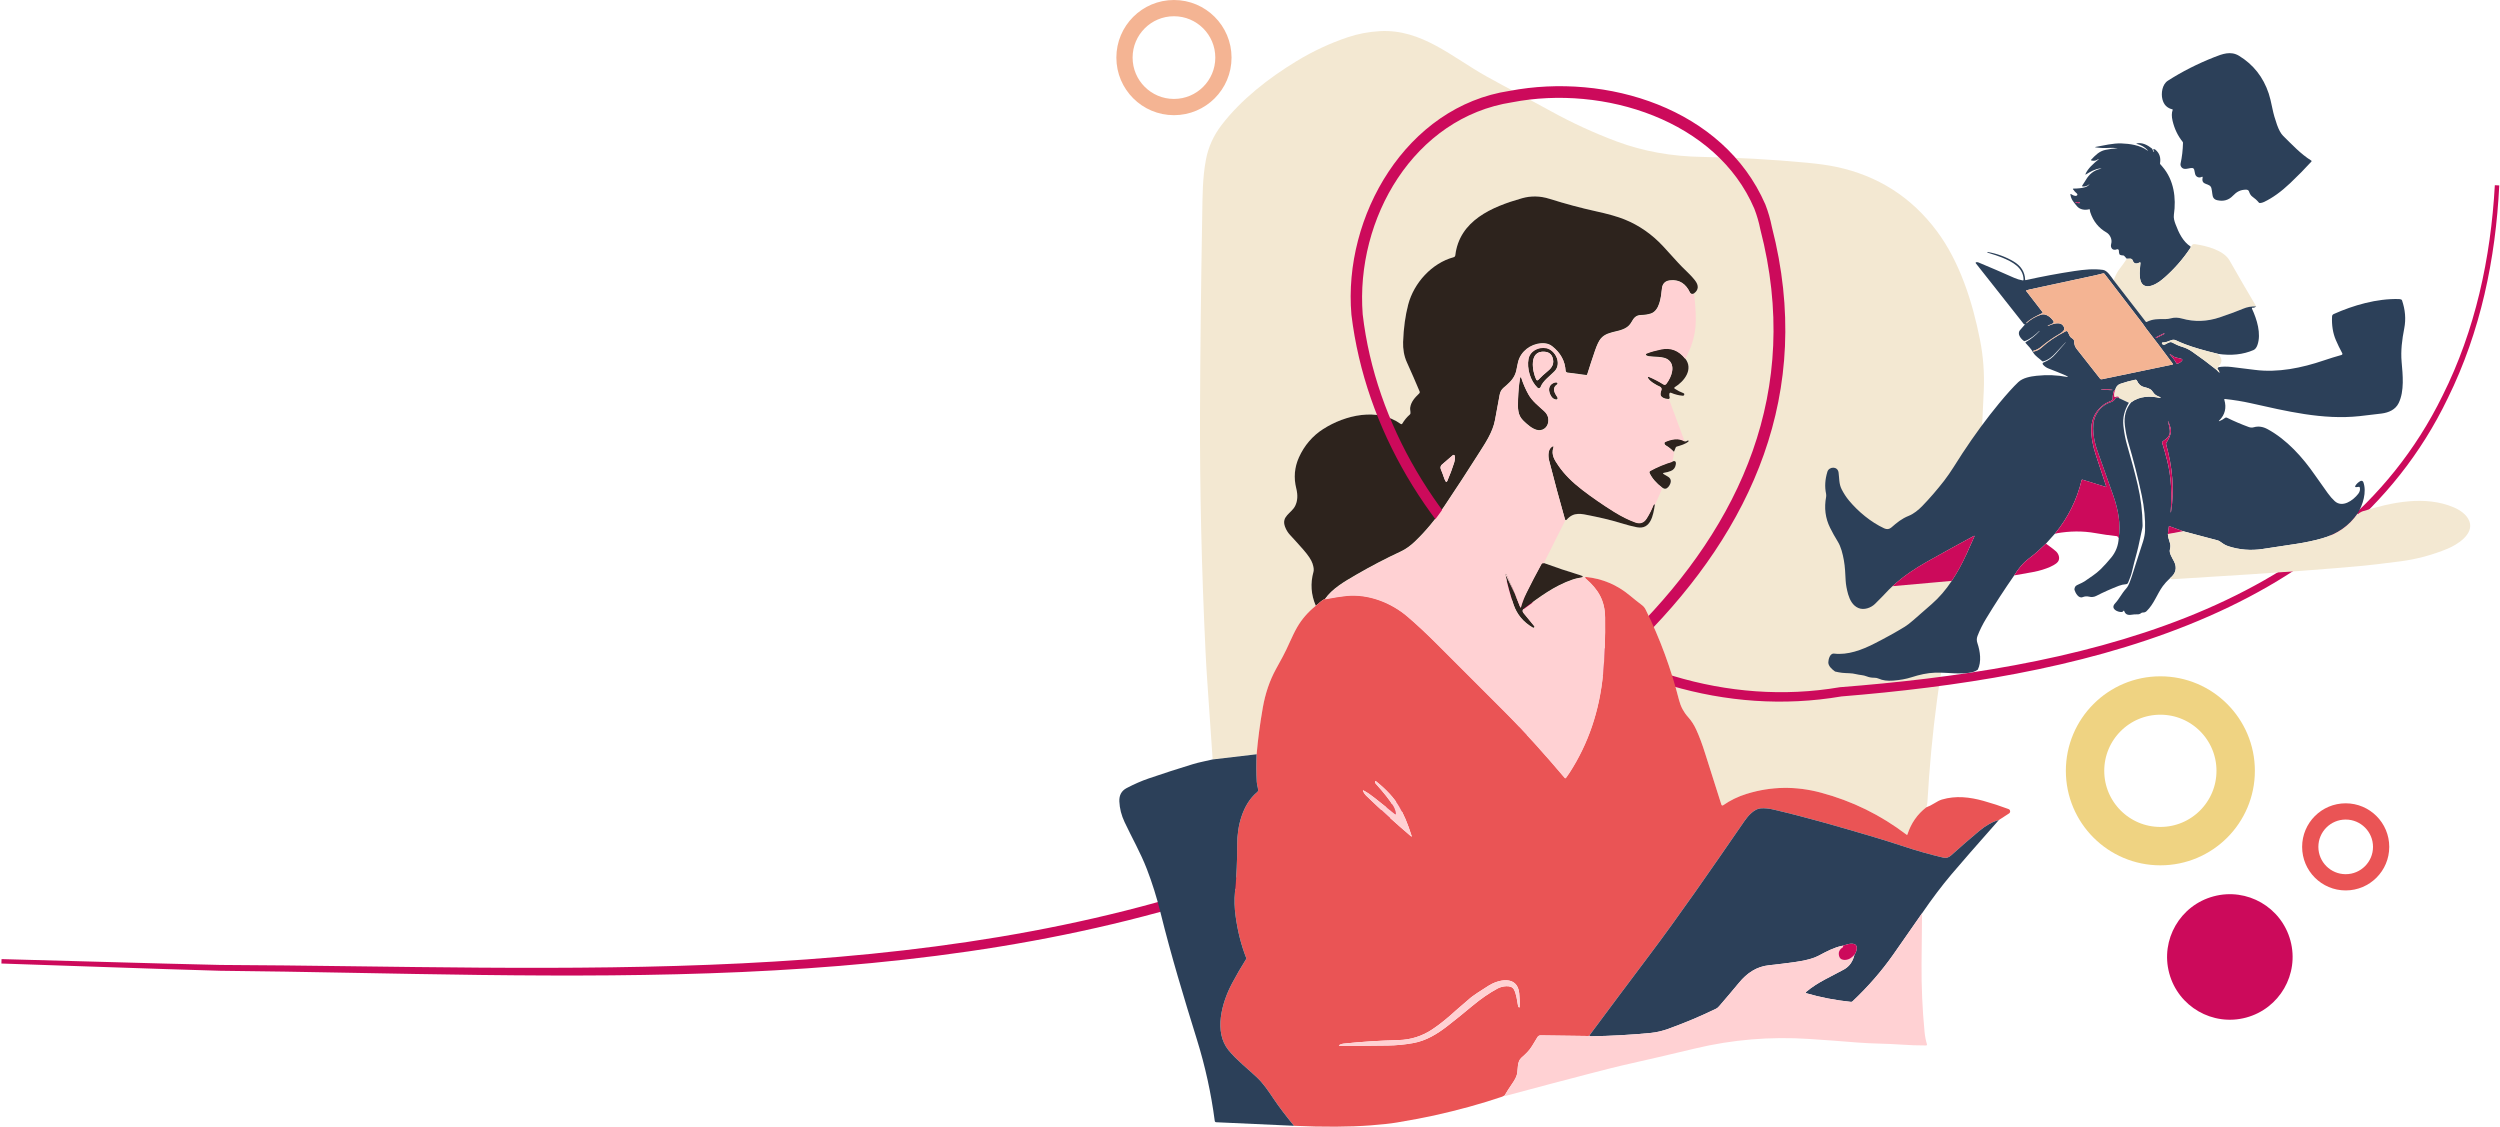 <svg xmlns="http://www.w3.org/2000/svg" width="1693" height="763" viewBox="0 0 1693 763" fill="none"><circle cx="1463" cy="522" r="51" stroke="#EFD382" stroke-width="26"></circle><circle cx="1588.5" cy="573.5" r="24" stroke="#EA5455" stroke-width="11"></circle><circle cx="1510.05" cy="648.053" r="42.501" transform="rotate(-15 1510.05 648.053)" fill="#CC0A5B"></circle><circle cx="873" cy="92" r="17.5" fill="#F68490" stroke="#F68490" stroke-width="11"></circle><circle cx="795" cy="39" r="33.5" stroke="#F4B493" stroke-width="11"></circle><path d="M1304.47 546.726C1298.39 551.406 1294.14 557.539 1291.7 565.122C1291.6 565.428 1291.42 565.481 1291.16 565.281C1273.63 551.926 1254.27 542.421 1233.09 536.769C1216.09 532.228 1199.37 532.494 1182.93 537.568C1177.05 539.378 1171.71 541.965 1166.91 545.327C1166.81 545.397 1166.7 545.443 1166.58 545.46C1166.46 545.478 1166.34 545.467 1166.22 545.428C1166.11 545.389 1166 545.323 1165.92 545.237C1165.83 545.15 1165.77 545.044 1165.73 544.928C1162.25 534.169 1158.6 522.654 1154.77 510.383C1152.81 504.098 1150.78 498.665 1148.68 494.084C1147.2 490.849 1145.39 488.049 1143.25 485.685C1140.23 482.343 1138.17 478.485 1137.05 474.11C1131.65 452.798 1124.12 432.398 1114.48 412.91C1113.86 411.652 1113.08 410.66 1112.12 409.934C1109.33 407.81 1106.51 405.567 1103.67 403.203C1094.97 395.965 1084.99 391.791 1073.73 390.679C1073.69 390.675 1073.65 390.679 1073.62 390.692C1073.58 390.706 1073.54 390.727 1073.51 390.756C1073.48 390.784 1073.46 390.819 1073.44 390.857C1073.43 390.896 1073.42 390.937 1073.42 390.979C1073.44 391.279 1073.56 391.528 1073.79 391.728C1082.3 399.018 1086.79 406.519 1086.94 417.934C1087.14 431.908 1086.67 444.736 1085.53 456.413C1083.12 481.228 1075.57 503.452 1062.88 523.086C1062.1 524.285 1061.29 525.446 1060.45 526.572C1060.4 526.639 1060.34 526.693 1060.26 526.732C1060.19 526.77 1060.11 526.792 1060.03 526.795C1059.94 526.797 1059.86 526.782 1059.78 526.748C1059.71 526.715 1059.64 526.665 1059.58 526.602C1046.63 511.332 1032.93 495.862 1018.58 481.501C1003.21 466.108 988.036 450.931 973.063 435.97C966.036 428.952 959.423 422.784 953.223 417.464C941.973 407.827 926.533 401.885 911.783 403.323C908.476 403.642 903.636 404.401 897.263 405.6C902.213 398.559 910.183 393.955 918.653 389.041C928.483 383.349 938.443 378.156 948.713 373.372C952.063 371.814 955.253 369.427 957.903 366.92C965.283 359.902 972.053 351.787 978.213 342.572C986.446 330.281 994.03 318.653 1000.96 307.688C1005.54 300.447 1010.81 292.917 1012.4 284.348C1013.45 278.695 1014.5 272.993 1015.56 267.24C1015.93 265.276 1016.8 263.715 1018.17 262.557C1021.3 259.91 1024.43 257.293 1026.03 253.378C1027.48 249.833 1027.35 246.018 1028.92 242.483C1031.85 235.931 1039.04 231.867 1046.15 232.466C1048.04 232.626 1049.71 233.285 1051.17 234.443C1056.78 238.857 1059.78 244.33 1060.17 250.862C1060.2 251.218 1060.34 251.556 1060.59 251.817C1060.83 252.077 1061.16 252.244 1061.51 252.29L1074.23 253.948C1074.36 253.965 1074.49 253.935 1074.6 253.864C1074.71 253.793 1074.79 253.684 1074.83 253.558C1076.49 248.238 1078.25 242.852 1080.13 237.399C1081.46 233.537 1082.74 230.855 1083.96 229.35C1089.46 222.609 1100.43 226.264 1104.93 217.915C1106.39 215.198 1107.96 213.341 1111.43 213.301C1113.72 213.274 1115.87 212.941 1117.89 212.302C1124.09 210.335 1124.9 200.438 1125.46 195.274C1125.82 192.046 1127.59 190.228 1130.79 189.821C1137.3 188.993 1141.77 192.308 1144.39 197.981C1144.51 198.233 1144.68 198.456 1144.89 198.634C1145.1 198.812 1145.35 198.94 1145.62 199.007C1145.89 199.075 1146.17 199.082 1146.44 199.027C1146.72 198.972 1146.97 198.857 1147.19 198.69C1150.38 196.293 1150.57 193.31 1147.75 189.742C1144.34 185.397 1139.99 181.922 1136.39 177.877C1133.1 174.175 1129.73 170.474 1126.27 166.772C1118.71 158.642 1110.01 152.59 1100.19 148.615C1095.61 146.758 1089.2 144.927 1080.96 143.122C1070.75 140.892 1060.19 138.059 1049.27 134.623C1042.98 132.646 1036.78 132.526 1030.66 134.264C1010.34 140.036 988.353 149.294 985.523 172.904C985.488 173.199 985.366 173.478 985.172 173.703C984.978 173.929 984.72 174.093 984.433 174.172C969.563 178.177 957.513 191.639 953.673 206.1C951.673 213.643 950.506 222.152 950.173 231.627C950.013 236.121 950.813 241.124 952.653 245.179C955.806 252.143 958.706 258.784 961.353 265.103C961.447 265.326 961.471 265.572 961.421 265.809C961.371 266.047 961.25 266.264 961.073 266.431C958.173 269.208 955.503 272.124 954.973 276.039C954.793 277.347 955.253 278.606 955.143 279.894C955.116 280.233 954.973 280.513 954.713 280.733C952.74 282.444 951.043 284.491 949.623 286.875C949.571 286.963 949.502 287.039 949.419 287.098C949.336 287.157 949.242 287.198 949.142 287.219C949.042 287.24 948.939 287.24 948.839 287.218C948.74 287.196 948.645 287.154 948.563 287.094C932.883 275.879 911.003 280.992 896.033 290.56C888.843 295.154 883.243 301.765 879.693 309.615C876.62 316.399 876 323.46 877.833 330.797C878.973 335.352 878.726 339.276 877.093 342.572C874.553 347.715 867.473 349.513 870.233 356.774C871.026 358.878 872.136 360.695 873.563 362.226C876.91 365.822 879.95 369.187 882.683 372.323C885.983 376.118 888.026 379.204 888.813 381.581C889.626 384.031 889.85 385.913 889.483 387.224C887.296 395.074 887.826 402.744 891.073 410.234C885.806 414.435 881.583 419.292 878.403 424.805C874.913 430.857 872.083 438.457 868.693 444.649C867.153 447.472 865.586 450.341 863.993 453.258C859.793 460.935 856.843 469.633 855.143 479.354C853.25 490.152 851.863 500.633 850.983 510.792L821.203 514.298C820.003 496.488 818.786 478.747 817.553 461.077C817.08 454.306 816.69 447.658 816.383 441.133C813.716 385.466 812.47 331.619 812.643 279.594C812.776 241.045 813.28 196.223 814.153 145.13C814.373 132.426 814.323 120.282 816.703 107.888C818.303 99.546 821.776 91.866 827.123 84.849C840.353 67.481 859.123 52.87 878.083 41.365C889.083 34.687 900.59 29.318 912.603 25.256C919.543 22.912 926.836 21.524 934.483 21.092C962.733 19.504 983.593 38.898 1006.67 51.742C1021.04 59.751 1035.63 67.222 1050.2 75.261C1064.63 83.224 1079.58 90.095 1095.05 95.874C1112.7 102.472 1132 105.938 1152.94 106.271C1176.17 106.643 1199.72 107.951 1223.59 110.195C1231.55 110.941 1238.16 111.873 1243.44 112.992C1271.71 118.971 1294.44 133.482 1311.64 156.525C1327.05 177.158 1335.78 204.303 1340.87 230.219C1343.05 241.264 1343.9 252.599 1343.42 264.224C1342.37 290.283 1340.78 315.168 1338.64 338.877C1337.75 348.864 1335.84 359.11 1333.37 368.878C1329.42 384.51 1326.52 396.192 1324.67 403.922C1313.75 449.672 1307.89 496.941 1305.24 543.25C1305.18 544.396 1304.92 545.554 1304.47 546.726ZM1035.06 242.922C1033.88 249.354 1036.24 257.733 1041.22 262.527C1041.37 262.668 1041.55 262.772 1041.75 262.828C1041.95 262.883 1042.15 262.889 1042.35 262.844C1042.55 262.8 1042.74 262.706 1042.9 262.572C1043.05 262.439 1043.17 262.269 1043.24 262.077C1044.86 257.773 1049.59 254.617 1052.73 251.341C1057.87 245.988 1053.23 236.79 1047.08 235.562C1041.88 234.523 1036.06 237.489 1035.06 242.922ZM1130.52 266.531C1130.55 266.42 1130.6 266.317 1130.67 266.227C1130.74 266.137 1130.82 266.063 1130.93 266.012C1131.03 265.96 1131.14 265.931 1131.25 265.928C1131.37 265.925 1131.48 265.947 1131.58 265.992C1134.22 267.118 1136.85 267.787 1139.46 267.999C1140.16 268.059 1140.55 267.75 1140.62 267.071C1140.64 266.905 1140.61 266.736 1140.52 266.593C1140.43 266.45 1140.3 266.341 1140.14 266.282C1138 265.483 1135.98 264.457 1134.09 263.206C1134.01 263.152 1133.95 263.078 1133.91 262.993C1133.86 262.907 1133.84 262.812 1133.84 262.716C1133.84 262.619 1133.87 262.526 1133.92 262.442C1133.96 262.359 1134.03 262.288 1134.11 262.237C1140.62 258.252 1146.98 250.103 1141.21 242.752C1136.77 237.087 1131.27 234.979 1124.7 236.431C1121.46 237.15 1118.08 237.929 1114.98 239.217C1114.85 239.275 1114.73 239.37 1114.64 239.492C1114.56 239.613 1114.51 239.757 1114.51 239.907C1114.5 240.056 1114.54 240.204 1114.61 240.335C1114.68 240.465 1114.79 240.573 1114.92 240.645C1115.47 240.932 1116.04 241.121 1116.64 241.214C1120.42 241.764 1126.09 241.294 1129.13 243.172C1135.09 246.867 1131.98 255.096 1128.43 259.71C1127.85 260.456 1127.16 260.579 1126.36 260.08C1123.06 258.022 1119.77 256.318 1116.49 254.966C1116.41 254.931 1116.31 254.922 1116.21 254.94C1116.12 254.959 1116.04 255.005 1115.97 255.072C1115.9 255.138 1115.85 255.224 1115.83 255.317C1115.81 255.41 1115.82 255.507 1115.85 255.596C1116.84 258.082 1121.69 260.769 1124.18 261.847C1124.57 262.017 1124.88 262.332 1125.05 262.724C1125.21 263.117 1125.22 263.558 1125.06 263.955C1124.76 264.734 1124.56 265.516 1124.44 266.302C1124.04 269.108 1127.69 270.147 1129.81 270.207C1129.95 270.21 1130.09 270.181 1130.22 270.122C1130.34 270.063 1130.45 269.975 1130.54 269.866C1130.62 269.757 1130.68 269.63 1130.71 269.494C1130.74 269.36 1130.73 269.221 1130.69 269.088C1130.42 268.129 1130.36 267.277 1130.52 266.531ZM1030.1 255.446C1030.09 255.381 1030.04 255.327 1029.98 255.293C1029.92 255.259 1029.85 255.25 1029.78 255.266C1029.54 255.333 1029.4 255.486 1029.36 255.725C1028.61 260.133 1028.15 264.943 1027.99 270.157C1027.8 276.478 1027.54 280.992 1031.78 285.007C1034.31 287.394 1037.23 290.091 1040.61 291.059C1044.36 292.128 1047.8 289.711 1048.43 285.956C1048.93 282.953 1048 280.366 1045.63 278.196C1041.77 274.651 1037.67 271.555 1035.06 266.971C1033.09 263.495 1031.44 259.653 1030.1 255.446ZM1054.73 269.008C1052.94 266.232 1050.6 262.866 1054.45 260.289C1054.6 260.193 1054.71 260.054 1054.77 259.893C1054.83 259.732 1054.84 259.556 1054.79 259.389C1054.75 259.222 1054.66 259.072 1054.53 258.96C1054.4 258.848 1054.24 258.778 1054.06 258.761C1053.3 258.689 1052.55 258.838 1051.82 259.211C1048.2 261.068 1048.51 264.794 1050.2 267.88C1051.06 269.438 1052.25 270.323 1053.75 270.536C1053.94 270.562 1054.14 270.534 1054.31 270.454C1054.48 270.374 1054.63 270.246 1054.73 270.086C1054.84 269.925 1054.89 269.738 1054.89 269.546C1054.89 269.356 1054.84 269.169 1054.73 269.008ZM1142.25 298.649C1142.06 298.819 1141.82 298.921 1141.57 298.941C1141.31 298.961 1141.06 298.897 1140.84 298.759C1136.72 296.133 1131.67 297.281 1127.59 299.109C1127.41 299.188 1127.26 299.328 1127.17 299.505C1127.07 299.682 1127.04 299.888 1127.07 300.088C1127.19 300.754 1127.54 301.259 1128.13 301.606C1130.06 302.731 1131.77 304.102 1133.26 305.72C1133.3 305.759 1133.34 305.789 1133.4 305.806C1133.45 305.823 1133.5 305.826 1133.55 305.816C1133.6 305.806 1133.65 305.783 1133.69 305.748C1133.73 305.714 1133.77 305.67 1133.78 305.62L1134.81 303.024C1134.87 302.89 1134.95 302.769 1135.06 302.673C1135.17 302.576 1135.3 302.504 1135.43 302.464C1137.97 301.715 1141.59 300.727 1143.4 298.969C1143.76 298.622 1143.69 298.417 1143.19 298.35C1142.85 298.303 1142.53 298.403 1142.25 298.649ZM1051.02 302.285C1048.2 303.942 1048.27 308.786 1048.98 311.553C1052.45 325.155 1056.06 338.54 1059.8 351.71C1059.84 351.826 1059.9 351.931 1059.99 352.013C1060.08 352.096 1060.18 352.154 1060.3 352.181C1060.42 352.207 1060.54 352.201 1060.65 352.165C1060.77 352.128 1060.87 352.06 1060.94 351.97C1065.81 346.407 1070.95 347.955 1077.12 349.193C1085.06 350.771 1091.9 352.452 1097.63 354.237C1101.75 355.515 1105.39 356.461 1108.56 357.073C1117.95 358.881 1119.62 348.704 1120.68 341.733C1120.74 341.314 1120.58 341.187 1120.18 341.354C1119.94 341.461 1119.77 341.636 1119.67 341.883C1118.49 344.946 1116.96 347.972 1115.07 350.961C1113.21 353.917 1110.6 354.773 1107.24 353.528C1102.64 351.83 1097.88 349.45 1092.96 346.387C1085.32 341.62 1078.17 336.69 1071.53 331.596C1064.71 326.37 1059.39 321.007 1055.57 315.507C1052.84 311.563 1050.28 307.927 1051.94 303.034C1052.3 301.962 1052 301.712 1051.02 302.285ZM1126.99 320.161C1128.55 319.929 1130.07 319.512 1131.57 318.913C1132.4 318.583 1133.13 318.048 1133.69 317.357C1134.25 316.666 1134.62 315.844 1134.77 314.968L1134.85 314.489C1135.19 312.538 1134.41 311.852 1132.51 312.431C1127.2 314.042 1122.19 316.14 1117.48 318.723C1117.23 318.861 1117.05 319.089 1116.96 319.359C1116.87 319.63 1116.89 319.925 1117.01 320.181C1118.7 323.784 1121.59 327.135 1125.69 330.238C1127.15 331.344 1128.5 331.217 1129.72 329.859C1130.34 329.167 1130.81 328.391 1131.13 327.532C1131.91 325.447 1131.35 323.839 1129.43 322.708L1126.79 321.15C1125.93 320.644 1126 320.314 1126.99 320.161ZM1030.07 410.553C1029.86 411.272 1029.62 411.282 1029.34 410.583C1026.44 403.126 1023.43 395.879 1020.33 388.842C1020.19 388.522 1019.94 388.352 1019.58 388.332C1019.55 388.331 1019.51 388.339 1019.47 388.354C1019.44 388.37 1019.41 388.393 1019.39 388.422C1019.36 388.451 1019.35 388.485 1019.34 388.521C1019.33 388.557 1019.33 388.595 1019.33 388.632C1020.82 395.81 1022.69 402.697 1024.94 409.295C1027.24 416.039 1031.61 421.269 1038.05 424.985C1038.15 425.043 1038.26 425.078 1038.38 425.087C1038.5 425.096 1038.61 425.077 1038.72 425.034C1038.83 424.991 1038.92 424.924 1039 424.837C1039.08 424.751 1039.14 424.647 1039.17 424.535C1039.25 424.295 1039.2 424.083 1039.04 423.896C1036.61 421.013 1034.15 418.021 1031.66 414.918C1030.79 413.826 1030.92 412.867 1032.04 412.041C1042.64 404.252 1052.44 396.731 1064.99 392.437C1066.65 391.871 1068.29 391.471 1069.91 391.239C1072.59 390.852 1072.64 390.27 1070.05 389.491C1061.91 387.034 1053.67 384.278 1045.34 381.222C1045.07 381.121 1044.77 381.122 1044.49 381.225C1044.21 381.326 1043.99 381.524 1043.84 381.781C1040.24 388.352 1036.91 394.744 1033.83 400.956C1032.31 404.039 1031.05 407.238 1030.07 410.553Z" fill="#F3E8D2"></path><path d="M897.264 405.6C894.694 406.698 892.953 408.826 891.073 410.234C887.826 402.744 887.297 395.074 889.484 387.224C889.851 385.912 889.626 384.031 888.813 381.581C888.026 379.204 885.983 376.118 882.683 372.323C879.95 369.187 876.91 365.822 873.563 362.226C872.136 360.695 871.027 358.878 870.234 356.774C867.474 349.513 874.553 347.715 877.093 342.572C878.726 339.276 878.973 335.351 877.833 330.797C876 323.46 876.62 316.399 879.693 309.615C883.243 301.765 888.843 295.154 896.033 290.56C911.003 280.992 932.883 275.879 948.563 287.094C948.645 287.154 948.739 287.196 948.839 287.218C948.939 287.239 949.042 287.24 949.142 287.219C949.242 287.198 949.336 287.157 949.419 287.098C949.502 287.038 949.571 286.963 949.623 286.875C951.043 284.491 952.74 282.444 954.713 280.733C954.973 280.513 955.116 280.233 955.143 279.894C955.253 278.606 954.793 277.347 954.973 276.039C955.503 272.124 958.173 269.208 961.073 266.431C961.25 266.264 961.371 266.047 961.421 265.809C961.471 265.572 961.447 265.326 961.353 265.103C958.706 258.784 955.806 252.143 952.653 245.179C950.813 241.124 950.014 236.121 950.174 231.627C950.507 222.152 951.674 213.643 953.674 206.1C957.513 191.639 969.563 178.177 984.433 174.172C984.72 174.093 984.977 173.929 985.172 173.703C985.366 173.478 985.488 173.199 985.523 172.904C988.353 149.294 1010.34 140.036 1030.66 134.264C1036.78 132.526 1042.98 132.646 1049.27 134.623C1060.19 138.059 1070.75 140.892 1080.96 143.122C1089.2 144.927 1095.61 146.758 1100.19 148.615C1110.01 152.59 1118.71 158.642 1126.27 166.771C1129.73 170.474 1133.1 174.175 1136.39 177.877C1139.99 181.922 1144.34 185.397 1147.75 189.742C1150.57 193.31 1150.38 196.293 1147.19 198.69C1146.97 198.857 1146.72 198.972 1146.44 199.027C1146.17 199.082 1145.89 199.075 1145.62 199.007C1145.35 198.939 1145.1 198.812 1144.89 198.634C1144.68 198.456 1144.51 198.232 1144.39 197.981C1141.77 192.308 1137.3 188.992 1130.79 189.821C1127.59 190.228 1125.82 192.046 1125.46 195.274C1124.9 200.438 1124.09 210.335 1117.89 212.302C1115.87 212.941 1113.72 213.274 1111.43 213.301C1107.96 213.341 1106.39 215.198 1104.93 217.915C1100.43 226.264 1089.46 222.609 1083.96 229.35C1082.74 230.855 1081.46 233.537 1080.13 237.399C1078.25 242.852 1076.49 248.238 1074.83 253.558C1074.79 253.684 1074.71 253.792 1074.6 253.864C1074.49 253.935 1074.36 253.965 1074.23 253.948L1061.51 252.29C1061.16 252.244 1060.83 252.077 1060.59 251.816C1060.34 251.556 1060.2 251.218 1060.17 250.862C1059.78 244.33 1056.78 238.857 1051.17 234.443C1049.71 233.285 1048.04 232.626 1046.15 232.466C1039.04 231.867 1031.85 235.931 1028.92 242.483C1027.35 246.018 1027.48 249.833 1026.03 253.378C1024.43 257.293 1021.3 259.91 1018.17 262.556C1016.8 263.715 1015.93 265.276 1015.56 267.24C1014.5 272.993 1013.45 278.695 1012.4 284.348C1010.81 292.917 1005.54 300.447 1000.96 307.688C994.03 318.653 986.446 330.281 978.213 342.572C972.053 351.787 965.283 359.902 957.903 366.92C955.253 369.427 952.063 371.814 948.713 373.372C938.443 378.156 928.483 383.349 918.653 389.041C910.183 393.955 902.214 398.559 897.264 405.6ZM978.123 324.176C978.316 324.748 978.563 325.282 978.863 325.774C979.33 326.546 979.743 326.52 980.103 325.694C981.95 321.413 983.49 317.308 984.723 313.38C985.223 311.789 985.36 310.231 985.133 308.706C985.113 308.571 985.057 308.446 984.971 308.34C984.885 308.235 984.772 308.154 984.644 308.107C984.516 308.06 984.378 308.049 984.244 308.073C984.111 308.098 983.986 308.158 983.883 308.247L976.433 314.678C976.012 315.045 975.716 315.533 975.589 316.077C975.461 316.62 975.508 317.189 975.723 317.704C976.603 319.835 977.403 321.992 978.123 324.176Z" fill="#2D231D"></path><path d="M1.042 649.501C1.014 650.5 0.986 651.5 0.958 652.5C50.32 654.086 99.703 656.007 149.125 657.404C382.843 659.745 624.374 677.216 848.952 597.738C1025.85 522.603 1258.05 379.415 1199.92 153.729C1198.89 148.46 1197.41 143.407 1195.48 138.432C1167.02 73.025 1087.62 49.117 1022.43 61.52C952.261 72.026 909.443 146.508 915.18 213.102C933.889 368.206 1090 498.425 1247.01 471.624C1400.01 459.176 1584.45 421.902 1657.68 269.599C1679.85 224.566 1690.04 175.443 1692.5 125.579C1691.5 125.526 1690.5 125.474 1689.5 125.421C1686.73 174.961 1676.28 223.543 1654.14 267.843C1580.95 417.417 1399.92 453.37 1245.99 465.376C1093.22 491.504 940.166 361.753 922.82 212.898C917.815 147.976 957.64 79.494 1024.01 69.272C1085.98 57.212 1162.51 81.423 1188.03 141.327C1189.79 145.87 1191.13 150.473 1192.08 155.272C1248.97 374.957 1023.13 515.187 846.048 591.262C625.178 670.277 382.558 654.516 149.226 653.455C99.816 652.359 50.438 650.754 1.042 649.501Z" fill="#CC0A5B"></path><path d="M1041.22 262.527C1036.24 257.733 1033.88 249.354 1035.06 242.922C1036.06 237.489 1041.88 234.523 1047.08 235.562C1053.23 236.79 1057.87 245.988 1052.73 251.341C1049.59 254.617 1044.86 257.773 1043.24 262.077C1043.17 262.269 1043.05 262.439 1042.9 262.572C1042.74 262.706 1042.55 262.8 1042.35 262.844C1042.15 262.889 1041.95 262.883 1041.75 262.828C1041.55 262.772 1041.37 262.668 1041.22 262.527ZM1040.38 257.114C1040.44 257.224 1040.52 257.321 1040.62 257.394C1040.72 257.468 1040.84 257.516 1040.96 257.535C1041.08 257.553 1041.21 257.542 1041.32 257.502C1041.44 257.461 1041.55 257.393 1041.63 257.303C1043.67 255.153 1045.88 253.112 1048.26 251.181C1051.2 248.794 1052.68 246.008 1051.37 242.143C1050.57 239.779 1048.83 238.471 1046.13 238.218C1035.09 237.19 1037.7 251.631 1040.38 257.114Z" fill="#2D231D"></path><path d="M1130.52 266.531C1130.36 267.277 1130.42 268.129 1130.69 269.088C1130.73 269.221 1130.74 269.36 1130.71 269.494C1130.68 269.63 1130.62 269.757 1130.54 269.866C1130.45 269.975 1130.34 270.063 1130.22 270.122C1130.09 270.181 1129.95 270.209 1129.81 270.207C1127.69 270.147 1124.04 269.108 1124.44 266.302C1124.56 265.516 1124.76 264.734 1125.06 263.955C1125.22 263.558 1125.21 263.117 1125.05 262.724C1124.88 262.332 1124.57 262.017 1124.18 261.847C1121.69 260.769 1116.84 258.082 1115.85 255.596C1115.82 255.507 1115.81 255.41 1115.83 255.317C1115.85 255.224 1115.9 255.138 1115.97 255.072C1116.04 255.005 1116.12 254.959 1116.21 254.94C1116.31 254.922 1116.41 254.931 1116.49 254.966C1119.77 256.318 1123.06 258.022 1126.36 260.08C1127.16 260.579 1127.85 260.456 1128.43 259.71C1131.98 255.096 1135.09 246.867 1129.13 243.172C1126.09 241.294 1120.42 241.764 1116.64 241.214C1116.04 241.121 1115.47 240.932 1114.92 240.645C1114.79 240.573 1114.68 240.465 1114.61 240.334C1114.54 240.204 1114.5 240.056 1114.51 239.907C1114.51 239.757 1114.56 239.613 1114.64 239.492C1114.73 239.37 1114.85 239.275 1114.98 239.217C1118.08 237.929 1121.46 237.15 1124.7 236.431C1131.27 234.979 1136.77 237.087 1141.21 242.752C1146.98 250.103 1140.62 258.252 1134.11 262.237C1134.03 262.288 1133.96 262.359 1133.92 262.442C1133.87 262.526 1133.84 262.619 1133.84 262.716C1133.84 262.812 1133.86 262.907 1133.91 262.993C1133.95 263.078 1134.01 263.152 1134.09 263.206C1135.98 264.457 1138 265.483 1140.14 266.282C1140.3 266.341 1140.43 266.45 1140.52 266.593C1140.61 266.736 1140.64 266.905 1140.62 267.071C1140.55 267.75 1140.16 268.059 1139.46 267.999C1136.85 267.787 1134.22 267.118 1131.58 265.992C1131.48 265.947 1131.37 265.925 1131.25 265.928C1131.14 265.931 1131.03 265.96 1130.93 266.012C1130.82 266.063 1130.74 266.137 1130.67 266.227C1130.6 266.317 1130.55 266.42 1130.52 266.531Z" fill="#2D231D"></path><path d="M1040.38 257.113C1037.7 251.63 1035.09 237.19 1046.13 238.218C1048.83 238.471 1050.57 239.779 1051.37 242.143C1052.68 246.008 1051.2 248.794 1048.26 251.181C1045.88 253.111 1043.67 255.152 1041.63 257.303C1041.55 257.392 1041.44 257.46 1041.32 257.501C1041.21 257.541 1041.08 257.552 1040.96 257.534C1040.84 257.515 1040.72 257.467 1040.62 257.393C1040.52 257.32 1040.44 257.224 1040.38 257.113Z" fill="#FFD1D3"></path><path d="M1030.1 255.446C1031.44 259.653 1033.09 263.495 1035.06 266.971C1037.67 271.555 1041.77 274.651 1045.63 278.196C1048 280.366 1048.93 282.953 1048.43 285.956C1047.8 289.711 1044.36 292.128 1040.61 291.059C1037.23 290.09 1034.31 287.394 1031.78 285.007C1027.54 280.992 1027.8 276.478 1027.99 270.157C1028.15 264.943 1028.61 260.133 1029.36 255.725C1029.4 255.486 1029.54 255.333 1029.78 255.266C1029.85 255.25 1029.92 255.259 1029.98 255.293C1030.04 255.327 1030.09 255.381 1030.1 255.446Z" fill="#2D231D"></path><path d="M1054.45 260.289C1050.6 262.866 1052.94 266.231 1054.73 269.008C1054.84 269.168 1054.89 269.355 1054.89 269.546C1054.89 269.738 1054.84 269.924 1054.73 270.085C1054.63 270.246 1054.48 270.374 1054.31 270.454C1054.14 270.534 1053.94 270.562 1053.75 270.536C1052.25 270.323 1051.06 269.437 1050.2 267.879C1048.51 264.793 1048.2 261.068 1051.82 259.211C1052.55 258.838 1053.3 258.689 1054.06 258.761C1054.24 258.778 1054.4 258.848 1054.53 258.96C1054.66 259.072 1054.75 259.222 1054.79 259.389C1054.84 259.555 1054.83 259.732 1054.77 259.893C1054.71 260.054 1054.6 260.193 1054.45 260.289Z" fill="#2D231D"></path><path d="M1142.25 298.649C1142.53 298.403 1142.85 298.303 1143.19 298.35C1143.69 298.417 1143.76 298.622 1143.4 298.969C1141.59 300.727 1137.97 301.715 1135.43 302.464C1135.3 302.505 1135.17 302.576 1135.06 302.673C1134.95 302.769 1134.87 302.89 1134.81 303.023L1133.78 305.62C1133.76 305.67 1133.73 305.714 1133.69 305.748C1133.65 305.783 1133.6 305.806 1133.55 305.816C1133.5 305.826 1133.45 305.823 1133.39 305.806C1133.34 305.789 1133.3 305.759 1133.26 305.72C1131.77 304.102 1130.06 302.731 1128.13 301.605C1127.54 301.259 1127.19 300.753 1127.07 300.087C1127.04 299.888 1127.07 299.682 1127.17 299.505C1127.26 299.327 1127.41 299.188 1127.59 299.109C1131.67 297.281 1136.72 296.133 1140.84 298.759C1141.06 298.897 1141.31 298.961 1141.57 298.941C1141.82 298.921 1142.06 298.819 1142.25 298.649Z" fill="#2D231D"></path><path d="M1051.02 302.285C1052 301.712 1052.3 301.962 1051.94 303.034C1050.28 307.927 1052.84 311.563 1055.57 315.507C1059.39 321.007 1064.71 326.37 1071.53 331.596C1078.17 336.69 1085.32 341.62 1092.96 346.387C1097.88 349.45 1102.64 351.83 1107.24 353.528C1110.6 354.773 1113.21 353.917 1115.07 350.961C1116.96 347.972 1118.49 344.946 1119.67 341.883C1119.77 341.636 1119.94 341.461 1120.18 341.354C1120.58 341.187 1120.74 341.314 1120.68 341.733C1119.62 348.704 1117.95 358.881 1108.56 357.073C1105.39 356.461 1101.75 355.515 1097.63 354.237C1091.9 352.452 1085.06 350.771 1077.12 349.193C1070.95 347.955 1065.81 346.407 1060.94 351.97C1060.87 352.06 1060.77 352.128 1060.65 352.164C1060.54 352.201 1060.42 352.206 1060.3 352.181C1060.18 352.154 1060.08 352.096 1059.99 352.013C1059.9 351.931 1059.84 351.826 1059.8 351.71C1056.06 338.54 1052.45 325.155 1048.98 311.553C1048.27 308.786 1048.2 303.942 1051.02 302.285Z" fill="#2D231D"></path><path d="M978.123 324.175C977.403 321.991 976.603 319.834 975.723 317.704C975.508 317.189 975.461 316.62 975.589 316.076C975.716 315.533 976.012 315.045 976.433 314.678L983.883 308.247C983.986 308.158 984.111 308.098 984.245 308.073C984.378 308.049 984.516 308.06 984.644 308.107C984.772 308.154 984.885 308.235 984.971 308.34C985.057 308.446 985.113 308.571 985.133 308.706C985.36 310.231 985.223 311.789 984.723 313.38C983.49 317.308 981.95 321.412 980.103 325.693C979.743 326.519 979.33 326.545 978.863 325.773C978.563 325.281 978.316 324.748 978.123 324.175Z" fill="#FFD1D3"></path><path d="M1126.99 320.161C1126 320.314 1125.93 320.643 1126.79 321.15L1129.43 322.707C1131.35 323.839 1131.91 325.447 1131.13 327.531C1130.81 328.39 1130.34 329.166 1129.72 329.858C1128.5 331.216 1127.15 331.343 1125.69 330.237C1121.59 327.135 1118.7 323.783 1117.01 320.181C1116.89 319.924 1116.87 319.63 1116.96 319.359C1117.05 319.088 1117.23 318.861 1117.48 318.723C1122.19 316.139 1127.2 314.042 1132.51 312.431C1134.41 311.852 1135.19 312.538 1134.85 314.489L1134.77 314.968C1134.62 315.844 1134.25 316.667 1133.69 317.357C1133.13 318.048 1132.4 318.583 1131.57 318.913C1130.07 319.512 1128.55 319.928 1126.99 320.161Z" fill="#2D231D"></path><path d="M1030.07 410.553C1031.05 407.238 1032.31 404.039 1033.83 400.956C1036.91 394.744 1040.24 388.352 1043.84 381.781C1043.99 381.524 1044.21 381.326 1044.49 381.224C1044.77 381.122 1045.07 381.121 1045.34 381.222C1053.67 384.278 1061.91 387.034 1070.05 389.491C1072.64 390.27 1072.59 390.852 1069.91 391.238C1068.29 391.471 1066.65 391.871 1064.99 392.437C1052.44 396.731 1042.64 404.251 1032.04 412.041C1030.92 412.867 1030.79 413.826 1031.66 414.918C1034.15 418.021 1036.61 421.013 1039.04 423.896C1039.2 424.083 1039.25 424.295 1039.17 424.535C1039.14 424.647 1039.08 424.751 1039 424.837C1038.92 424.924 1038.83 424.991 1038.72 425.034C1038.61 425.077 1038.5 425.095 1038.38 425.087C1038.26 425.078 1038.15 425.043 1038.05 424.984C1031.61 421.269 1027.24 416.039 1024.94 409.295C1022.69 402.697 1020.82 395.81 1019.33 388.632C1019.33 388.595 1019.33 388.557 1019.34 388.521C1019.35 388.485 1019.36 388.451 1019.39 388.422C1019.41 388.393 1019.44 388.37 1019.47 388.354C1019.51 388.339 1019.55 388.331 1019.58 388.332C1019.94 388.352 1020.19 388.522 1020.33 388.842C1023.43 395.879 1026.44 403.126 1029.34 410.583C1029.62 411.282 1029.86 411.272 1030.07 410.553Z" fill="#2D231D"></path><path d="M1304.47 546.726C1306.29 546.053 1308.07 545.171 1309.79 544.079C1311.93 542.734 1313.68 541.862 1315.03 541.462C1324.52 538.656 1333.87 539.765 1343.22 542.361C1348.91 543.946 1354.56 545.79 1360.18 547.894C1360.47 548.004 1360.73 548.192 1360.92 548.437C1361.11 548.682 1361.23 548.976 1361.26 549.284C1361.29 549.592 1361.24 549.903 1361.11 550.183C1360.97 550.464 1360.76 550.701 1360.5 550.87L1353.63 555.314C1349.34 556.46 1344.9 558.943 1340.3 562.765C1333.9 568.105 1327.61 573.571 1321.42 579.163C1319.64 580.781 1318.05 581.271 1315.78 580.731C1306.93 578.647 1297.77 576.04 1288.29 572.911C1281.53 570.674 1275.17 568.674 1269.21 566.909C1243.13 559.189 1222.93 553.337 1200.69 548.164C1197.89 547.512 1195.15 547.258 1192.47 547.405C1188.03 547.654 1183.8 552.458 1181.42 555.904C1157.46 590.688 1137.22 619.98 1116.77 647.135C1103.19 665.164 1089.67 683.24 1076.21 701.364L1075.98 701.494C1075.87 701.554 1075.75 701.583 1075.62 701.583L1043.28 701.154C1042.87 701.151 1042.46 701.255 1042.09 701.456C1041.73 701.656 1041.42 701.948 1041.2 702.303C1039.98 704.307 1038.74 706.34 1037.49 708.405C1035.61 711.501 1033.12 713.857 1030.42 716.184C1027.2 718.961 1028.15 723.954 1027.25 727.689C1026.87 729.287 1025.77 731.405 1023.93 734.041C1022.19 736.558 1020.54 739.127 1018.98 741.751C1018.37 742.051 1017.79 742.5 1017.15 742.72C1003.04 747.501 987.68 751.735 971.073 755.423C964.533 756.874 956.153 758.452 945.933 760.157C941.486 760.906 935.563 761.555 928.163 762.104C913.71 763.193 896.416 763.293 876.283 762.384C871.263 756.172 866.363 749.98 861.993 743.389C858.833 738.625 855.393 733.592 851.213 729.647C844.623 723.405 837.423 717.932 831.953 711.181C821.913 698.787 827.323 679.223 834.343 665.93C837.256 660.424 840.433 654.944 843.873 649.491C843.941 649.384 843.983 649.261 843.995 649.132C844.007 649.004 843.989 648.874 843.943 648.752C840.556 640.137 838.16 630.709 836.753 620.469C835.96 614.69 835.813 609.257 836.313 604.171C837.393 593.145 837.896 582.466 837.823 572.132C837.743 559.579 841.473 544.538 851.383 536.399C851.601 536.224 851.772 535.998 851.88 535.74C851.988 535.481 852.031 535.2 852.003 534.921C851.823 533.043 851.183 531.246 851.073 529.368C850.746 523.516 850.716 517.324 850.983 510.792C851.863 500.633 853.25 490.152 855.143 479.354C856.843 469.633 859.793 460.935 863.993 453.258C865.586 450.341 867.153 447.472 868.693 444.649C872.083 438.457 874.913 430.857 878.403 424.805C881.583 419.292 885.806 414.435 891.073 410.234C892.953 408.826 894.693 406.698 897.263 405.6C903.636 404.401 908.476 403.642 911.783 403.323C926.533 401.885 941.973 407.827 953.223 417.464C959.423 422.784 966.036 428.952 973.063 435.97C988.036 450.931 1003.21 466.108 1018.58 481.501C1032.93 495.862 1046.63 511.332 1059.58 526.602C1059.64 526.665 1059.71 526.715 1059.78 526.748C1059.86 526.782 1059.94 526.797 1060.03 526.794C1060.11 526.792 1060.19 526.77 1060.26 526.732C1060.34 526.693 1060.4 526.639 1060.45 526.572C1061.29 525.446 1062.1 524.285 1062.88 523.086C1075.57 503.452 1083.12 481.228 1085.53 456.413C1086.67 444.736 1087.14 431.908 1086.94 417.934C1086.79 406.519 1082.3 399.018 1073.79 391.728C1073.56 391.528 1073.44 391.278 1073.42 390.979C1073.42 390.937 1073.43 390.896 1073.44 390.857C1073.46 390.819 1073.48 390.784 1073.51 390.756C1073.54 390.727 1073.58 390.706 1073.61 390.692C1073.65 390.679 1073.69 390.674 1073.73 390.679C1084.99 391.791 1094.97 395.965 1103.67 403.203C1106.51 405.567 1109.33 407.81 1112.12 409.934C1113.08 410.66 1113.86 411.652 1114.48 412.91C1124.12 432.398 1131.65 452.798 1137.05 474.11C1138.17 478.485 1140.23 482.343 1143.25 485.685C1145.39 488.049 1147.2 490.849 1148.68 494.084C1150.78 498.665 1152.81 504.098 1154.77 510.383C1158.6 522.654 1162.25 534.169 1165.73 544.928C1165.77 545.044 1165.83 545.15 1165.92 545.237C1166 545.323 1166.11 545.389 1166.22 545.428C1166.34 545.467 1166.46 545.478 1166.58 545.46C1166.7 545.443 1166.81 545.397 1166.91 545.327C1171.71 541.965 1177.05 539.378 1182.93 537.568C1199.37 532.494 1216.09 532.227 1233.09 536.769C1254.27 542.421 1273.63 551.926 1291.16 565.281C1291.42 565.481 1291.6 565.428 1291.7 565.122C1294.14 557.538 1298.39 551.406 1304.47 546.726ZM945.273 550.79C945.366 551.529 945.12 551.669 944.533 551.21C940.133 547.794 935.516 544.129 930.683 540.214C928.256 538.25 925.856 536.639 923.483 535.38C922.996 535.121 922.86 535.248 923.073 535.76C923.54 536.885 924.206 537.867 925.073 538.706C935.1 548.386 945.243 557.584 955.503 566.3C955.963 566.693 956.103 566.6 955.923 566.02C953.423 557.991 950.606 551.343 947.473 546.076C944.026 540.284 938.746 534.568 931.633 528.929C931.6 528.902 931.559 528.884 931.517 528.878C931.474 528.871 931.43 528.877 931.39 528.893C931.351 528.909 931.316 528.936 931.29 528.971C931.264 529.005 931.248 529.046 931.243 529.089L931.203 529.378C931.143 529.871 931.28 530.3 931.613 530.667C937.28 536.945 941.233 541.975 943.473 545.757C944.453 547.402 945.053 549.079 945.273 550.79ZM1014.27 669.356C1017.02 667.877 1023.33 666.629 1025.21 670.005C1026.9 673.031 1027.43 677.924 1028.07 681.37C1028.15 681.749 1028.35 682.022 1028.68 682.189C1028.72 682.209 1028.77 682.218 1028.81 682.216C1028.86 682.214 1028.9 682.202 1028.94 682.179C1028.98 682.156 1029.02 682.125 1029.04 682.086C1029.07 682.048 1029.08 682.004 1029.08 681.959C1029.26 679.143 1029.17 676.01 1028.81 672.561C1027.53 660.217 1014.41 663.244 1007.44 667.927C1002.98 670.924 997.973 673.65 994.053 677.285C991.413 679.722 988.573 681.849 985.923 684.286C980.176 689.572 974.856 693.844 969.963 697.099C963.023 701.713 955.4 704.13 947.093 704.35C934.006 704.702 921.626 705.498 909.953 706.737C909.113 706.824 908.32 707.039 907.573 707.386C906.333 707.965 906.4 708.255 907.773 708.255C918.76 708.255 929.486 708.178 939.953 708.025C945.613 707.945 951.306 707.389 957.033 706.357C965.813 704.769 973.233 700.265 980.553 694.543C986.16 690.161 991.65 685.724 997.023 681.23C1002.88 676.336 1008.63 672.379 1014.27 669.356Z" fill="#EA5455"></path><path d="M850.983 510.792C850.716 517.324 850.746 523.516 851.073 529.368C851.183 531.246 851.823 533.043 852.003 534.921C852.031 535.2 851.988 535.481 851.88 535.74C851.772 535.998 851.601 536.224 851.383 536.399C841.473 544.538 837.743 559.579 837.823 572.132C837.896 582.466 837.393 593.145 836.313 604.171C835.813 609.257 835.96 614.69 836.753 620.469C838.16 630.709 840.556 640.137 843.943 648.752C843.99 648.874 844.008 649.004 843.995 649.132C843.983 649.261 843.941 649.384 843.873 649.491C840.433 654.944 837.256 660.424 834.343 665.93C827.323 679.223 821.913 698.787 831.953 711.181C837.423 717.932 844.623 723.405 851.213 729.647C855.393 733.592 858.833 738.625 861.993 743.389C866.363 749.98 871.263 756.172 876.283 762.384L823.673 759.987C823.053 759.957 822.703 759.638 822.623 759.028C820.183 740.386 816.166 722.067 810.573 704.07C801.733 675.607 793.153 647.344 785.863 617.893C783.336 607.673 780.263 597.872 776.643 588.491C772.413 577.515 766.543 567.299 761.583 556.753C759.41 552.139 758.22 547.475 758.013 542.761C757.833 538.539 759.48 535.517 762.953 533.693C768.113 530.983 773.11 528.802 777.943 527.151C788.07 523.689 797.963 520.49 807.623 517.554C809.89 516.868 812.263 516.262 814.743 515.736C816.956 515.264 819.11 514.784 821.203 514.298L850.983 510.792Z" fill="#2C4059"></path><path d="M945.273 550.79C945.053 549.079 944.453 547.402 943.473 545.757C941.233 541.975 937.28 536.945 931.613 530.667C931.28 530.3 931.143 529.871 931.203 529.378L931.243 529.089C931.248 529.046 931.264 529.005 931.29 528.971C931.316 528.936 931.35 528.91 931.39 528.893C931.43 528.877 931.474 528.871 931.517 528.878C931.559 528.884 931.599 528.902 931.633 528.929C938.746 534.568 944.026 540.284 947.473 546.076C950.606 551.343 953.423 557.991 955.923 566.02C956.103 566.6 955.963 566.693 955.503 566.3C945.243 557.584 935.1 548.386 925.073 538.706C924.206 537.867 923.54 536.885 923.073 535.76C922.86 535.248 922.996 535.121 923.483 535.38C925.856 536.639 928.256 538.25 930.683 540.214C935.516 544.129 940.133 547.794 944.533 551.21C945.12 551.669 945.366 551.529 945.273 550.79Z" fill="#FFD1D3"></path><path d="M1353.63 555.314C1338.46 572.472 1327.79 584.703 1321.61 592.006C1314.95 599.883 1308.28 608.708 1301.61 618.482C1295.04 627.983 1288.55 637.294 1282.13 646.415C1274.19 657.708 1264.98 668.284 1254.5 678.144C1254.22 678.411 1253.88 678.523 1253.49 678.484C1243.01 677.398 1232.95 675.455 1223.29 672.651C1223.2 672.623 1223.12 672.57 1223.05 672.499C1222.98 672.428 1222.94 672.341 1222.92 672.247C1222.9 672.152 1222.9 672.055 1222.93 671.964C1222.96 671.873 1223.02 671.793 1223.09 671.732C1230.92 665.051 1240.39 661.176 1248.82 656.462C1252.41 654.452 1254.76 651.112 1255.87 646.445C1256.88 645.094 1257.4 643.516 1257.42 641.712C1257.43 641.149 1257.24 640.601 1256.9 640.157C1256.55 639.712 1256.06 639.398 1255.51 639.265C1252.64 638.566 1250.09 639.964 1247.33 640.553C1241.99 641.672 1237 644.298 1231.65 647.164C1228.19 649.015 1223.11 650.417 1216.41 651.369C1210.13 652.268 1203.98 653.034 1197.96 653.666C1189.5 654.565 1183.05 658.999 1177.69 665.481C1173.53 670.507 1169.14 675.694 1164.52 681.04C1163.8 681.869 1163.14 682.618 1162.13 683.108C1151.64 688.221 1140.73 692.805 1129.41 696.86C1125.53 698.245 1121.75 699.12 1118.07 699.486C1104.67 700.797 1091.08 701.56 1077.3 701.773C1077.12 701.773 1076.94 701.733 1076.76 701.653C1076.58 701.566 1076.4 701.471 1076.21 701.364C1089.67 683.24 1103.19 665.164 1116.77 647.135C1137.22 619.98 1157.46 590.688 1181.42 555.904C1183.8 552.458 1188.03 547.654 1192.47 547.405C1195.15 547.258 1197.89 547.512 1200.69 548.164C1222.93 553.337 1243.13 559.189 1269.21 566.909C1275.17 568.674 1281.53 570.674 1288.29 572.911C1297.77 576.04 1306.93 578.647 1315.78 580.731C1318.05 581.27 1319.64 580.781 1321.42 579.163C1327.61 573.571 1333.9 568.105 1340.3 562.765C1344.9 558.943 1349.34 556.46 1353.63 555.314Z" fill="#2C4059"></path><path d="M1301.61 618.482C1301.49 630.034 1301.38 641.409 1301.28 652.607C1301.15 668.04 1301.83 683.434 1303.31 698.787C1303.6 701.756 1304.14 704.559 1304.93 707.196C1304.96 707.289 1304.97 707.388 1304.95 707.484C1304.93 707.58 1304.89 707.669 1304.84 707.747C1304.78 707.825 1304.7 707.888 1304.61 707.931C1304.53 707.974 1304.43 707.996 1304.33 707.995C1298.47 707.988 1292.99 707.798 1287.9 707.426C1277.74 706.677 1267.81 706.817 1257.75 705.988C1246.95 705.096 1236.03 704.29 1224.99 703.571C1198.75 701.86 1173.1 704.007 1148.04 710.012C1131.68 713.934 1115.08 717.792 1098.25 721.587C1095.07 722.306 1087.94 724.104 1076.85 726.98C1059.19 731.554 1040.09 736.608 1019.55 742.14C1019.31 742.207 1019.12 742.078 1018.98 741.751C1020.54 739.127 1022.19 736.558 1023.93 734.041C1025.77 731.404 1026.87 729.287 1027.25 727.689C1028.15 723.954 1027.2 718.961 1030.42 716.184C1033.12 713.857 1035.61 711.5 1037.49 708.404C1038.74 706.34 1039.98 704.307 1041.2 702.302C1041.42 701.949 1041.73 701.657 1042.09 701.456C1042.46 701.255 1042.87 701.151 1043.28 701.154L1075.62 701.583C1075.75 701.583 1075.87 701.553 1075.98 701.494L1076.21 701.364C1076.4 701.471 1076.58 701.566 1076.76 701.653C1076.94 701.733 1077.12 701.773 1077.3 701.773C1091.08 701.56 1104.67 700.797 1118.07 699.486C1121.75 699.12 1125.53 698.245 1129.41 696.86C1140.73 692.805 1151.64 688.221 1162.13 683.107C1163.14 682.618 1163.8 681.869 1164.52 681.04C1169.14 675.694 1173.53 670.507 1177.69 665.481C1183.05 658.999 1189.5 654.565 1197.96 653.666C1203.98 653.034 1210.13 652.268 1216.41 651.369C1223.11 650.417 1228.19 649.015 1231.65 647.164C1237 644.298 1241.99 641.672 1247.33 640.553C1247.81 640.366 1248.09 640.52 1248.17 641.012C1248.19 641.107 1248.17 641.203 1248.14 641.289C1248.1 641.375 1248.03 641.445 1247.95 641.492C1245.57 642.997 1244.73 645.01 1245.45 647.534C1245.85 648.899 1246.71 649.704 1248.03 649.951C1250.9 650.483 1253.51 649.315 1255.87 646.445C1254.76 651.112 1252.41 654.452 1248.82 656.462C1240.39 661.176 1230.92 665.051 1223.09 671.732C1223.02 671.793 1222.96 671.873 1222.93 671.964C1222.9 672.055 1222.9 672.152 1222.92 672.247C1222.94 672.341 1222.98 672.427 1223.05 672.499C1223.12 672.57 1223.2 672.623 1223.29 672.651C1232.95 675.454 1243.01 677.398 1253.49 678.484C1253.88 678.523 1254.22 678.411 1254.5 678.144C1264.98 668.284 1274.19 657.708 1282.13 646.415C1288.55 637.294 1295.04 627.982 1301.61 618.482Z" fill="#FFD1D3"></path><path d="M1255.87 646.445C1253.51 649.314 1250.9 650.483 1248.03 649.95C1246.71 649.704 1245.85 648.899 1245.45 647.534C1244.73 645.01 1245.57 642.997 1247.95 641.492C1248.03 641.445 1248.1 641.375 1248.14 641.289C1248.18 641.203 1248.19 641.107 1248.17 641.012C1248.09 640.52 1247.81 640.366 1247.33 640.553C1250.09 639.964 1252.64 638.566 1255.51 639.265C1256.06 639.398 1256.55 639.712 1256.9 640.157C1257.24 640.601 1257.43 641.149 1257.42 641.711C1257.4 643.516 1256.88 645.094 1255.87 646.445Z" fill="#CC0A5B"></path><path d="M1014.27 669.355C1008.63 672.379 1002.88 676.336 997.023 681.23C991.65 685.724 986.16 690.161 980.553 694.543C973.233 700.265 965.813 704.769 957.033 706.357C951.306 707.389 945.613 707.945 939.953 708.025C929.486 708.178 918.76 708.255 907.773 708.255C906.4 708.255 906.333 707.965 907.573 707.386C908.32 707.039 909.113 706.824 909.953 706.737C921.626 705.498 934.006 704.702 947.093 704.35C955.4 704.13 963.023 701.713 969.963 697.099C974.856 693.843 980.176 689.572 985.923 684.286C988.573 681.849 991.413 679.722 994.053 677.285C997.973 673.65 1002.98 670.923 1007.44 667.927C1014.41 663.243 1027.53 660.217 1028.81 672.561C1029.17 676.01 1029.26 679.143 1029.08 681.959C1029.08 682.004 1029.06 682.048 1029.04 682.086C1029.02 682.125 1028.98 682.157 1028.94 682.179C1028.9 682.202 1028.86 682.215 1028.81 682.216C1028.77 682.218 1028.72 682.209 1028.68 682.189C1028.35 682.022 1028.15 681.749 1028.07 681.37C1027.43 677.924 1026.9 673.031 1025.21 670.005C1023.33 666.629 1017.02 667.877 1014.27 669.355Z" fill="#FFD1D3"></path><path fill-rule="evenodd" clip-rule="evenodd" d="M1135.83 302.669C1135.72 302.703 1135.6 302.736 1135.49 302.769L1135.62 302.731C1135.69 302.71 1135.76 302.69 1135.83 302.669Z" fill="#FFD1D3"></path><path fill-rule="evenodd" clip-rule="evenodd" d="M1019.39 388.923C1019.39 388.916 1019.38 388.901 1019.38 388.895C1019.38 388.881 1019.38 388.867 1019.39 388.853C1019.39 388.844 1019.39 388.835 1019.39 388.826C1019.4 388.79 1019.42 388.756 1019.44 388.727C1019.47 388.698 1019.5 388.675 1019.53 388.659C1019.55 388.651 1019.57 388.645 1019.59 388.642C1019.59 388.641 1019.59 388.64 1019.6 388.64C1019.61 388.639 1019.63 388.637 1019.64 388.637C1019.99 388.657 1020.24 388.827 1020.39 389.146C1023.49 396.184 1026.49 403.431 1029.4 410.888C1029.67 411.587 1029.92 411.577 1030.13 410.858" fill="#FFD1D3"></path><path fill-rule="evenodd" clip-rule="evenodd" d="M931.666 529.217C931.655 529.21 931.643 529.204 931.631 529.199C931.64 529.202 931.649 529.207 931.657 529.211C931.66 529.213 931.663 529.215 931.666 529.217Z" fill="#FFD1D3"></path><path fill-rule="evenodd" clip-rule="evenodd" d="M1125.52 195.579C1125.51 195.706 1125.49 195.835 1125.48 195.967L1125.45 196.207" fill="#FFD1D3"></path><path fill-rule="evenodd" clip-rule="evenodd" d="M844 649.057C844.047 649.179 844.065 649.309 844.052 649.437C844.064 649.309 844.046 649.179 844 649.057Z" fill="#FFD1D3"></path><path fill-rule="evenodd" clip-rule="evenodd" d="M1071.02 390.102L1070.11 389.796C1070.46 389.901 1070.76 390.003 1071.02 390.102ZM1019.62 388.638C1019.63 388.637 1019.64 388.637 1019.64 388.637C1019.63 388.637 1019.61 388.638 1019.6 388.64L1019.61 388.639L1019.62 388.638ZM1019.39 388.923L1019.39 388.91C1019.39 388.904 1019.38 388.898 1019.38 388.895C1019.38 388.902 1019.39 388.915 1019.39 388.923Z" fill="#FFD1D3"></path><path fill-rule="evenodd" clip-rule="evenodd" d="M1130.27 270.426C1130.15 270.485 1130.01 270.514 1129.87 270.511C1127.75 270.451 1124.1 269.413 1124.5 266.606C1124.61 265.82 1124.82 265.038 1125.12 264.259C1125.27 263.863 1125.27 263.422 1125.11 263.029C1124.94 262.637 1124.63 262.322 1124.24 262.152C1121.75 261.074 1116.9 258.387 1115.91 255.9C1115.88 255.811 1115.87 255.715 1115.89 255.622C1115.91 255.529 1115.96 255.443 1116.02 255.377C1116.09 255.31 1116.18 255.264 1116.27 255.245C1116.37 255.227 1116.46 255.236 1116.55 255.271C1119.82 256.622 1123.11 258.327 1126.42 260.385C1127.22 260.884 1127.91 260.761 1128.49 260.015C1132.04 255.401 1135.15 247.172 1129.19 243.477C1127.09 242.182 1123.75 242.003 1120.63 241.837C1119.23 241.762 1117.87 241.69 1116.7 241.519C1116.1 241.426 1115.53 241.237 1114.98 240.95C1114.85 240.878 1114.74 240.77 1114.67 240.639C1114.59 240.508 1114.56 240.361 1114.56 240.212C1114.57 240.062 1114.62 239.918 1114.7 239.796C1114.79 239.675 1114.9 239.58 1115.04 239.522C1118.14 238.233 1121.52 237.454 1124.76 236.735C1131.33 235.284 1136.83 237.392 1141.27 243.057C1149.24 228.042 1149.35 217.928 1147.25 198.995C1147.03 199.161 1146.77 199.277 1146.5 199.332C1146.23 199.387 1145.95 199.38 1145.68 199.312C1145.41 199.243 1145.16 199.116 1144.95 198.939C1144.74 198.761 1144.57 198.537 1144.45 198.286C1141.83 192.613 1137.36 189.297 1130.85 190.126C1127.65 190.533 1125.87 192.35 1125.52 195.579C1125.51 195.706 1125.49 195.835 1125.48 195.967L1125.45 196.207C1124.89 201.506 1123.91 210.717 1117.95 212.607C1115.93 213.246 1113.78 213.579 1111.49 213.606C1108.02 213.645 1106.45 215.503 1104.99 218.22C1102.58 222.699 1098.3 223.723 1094 224.751C1090.29 225.639 1086.57 226.531 1084.02 229.655C1082.79 231.16 1081.52 233.842 1080.19 237.704C1078.31 243.157 1076.54 248.543 1074.89 253.863C1074.85 253.989 1074.77 254.097 1074.66 254.169C1074.55 254.24 1074.42 254.269 1074.29 254.253L1061.57 252.595C1061.22 252.549 1060.89 252.382 1060.64 252.121C1060.4 251.861 1060.25 251.523 1060.23 251.167C1059.84 244.635 1056.84 239.162 1051.23 234.748C1049.77 233.589 1048.1 232.93 1046.21 232.771C1039.1 232.171 1031.91 236.236 1028.98 242.787C1028.17 244.619 1027.81 246.525 1027.45 248.43C1027.12 250.203 1026.79 251.974 1026.09 253.683C1024.51 257.553 1021.43 260.155 1018.34 262.771L1018.23 262.861C1016.86 264.02 1015.99 265.581 1015.62 267.545C1014.56 273.298 1013.51 279 1012.46 284.653C1011.04 292.33 1006.66 299.173 1002.47 305.721C1001.98 306.482 1001.5 307.239 1001.02 307.992C994.087 318.958 986.503 330.586 978.27 342.877C972.11 352.092 965.34 360.207 957.96 367.225C955.31 369.732 952.12 372.119 948.77 373.677C938.5 378.46 928.54 383.654 918.71 389.346L918.592 389.415C910.166 394.303 902.247 398.897 897.32 405.905C903.693 404.706 908.533 403.947 911.84 403.628C926.59 402.189 942.03 408.132 953.28 417.769C959.48 423.089 966.093 429.257 973.12 436.275C988.093 451.235 1003.27 466.413 1018.64 481.805C1032.99 496.167 1046.69 511.637 1059.64 526.907C1059.69 526.97 1059.76 527.019 1059.84 527.052C1059.92 527.086 1060 527.101 1060.08 527.098C1060.17 527.096 1060.25 527.074 1060.32 527.036C1060.39 526.998 1060.46 526.944 1060.51 526.877C1061.35 525.751 1062.16 524.59 1062.94 523.391C1075.63 503.757 1083.18 481.533 1085.59 456.718C1086.72 445.04 1087.19 432.213 1087 418.238C1086.85 406.823 1082.36 399.323 1073.85 392.033C1073.62 391.833 1073.49 391.583 1073.48 391.284C1073.48 391.242 1073.49 391.201 1073.5 391.162C1073.51 391.142 1073.52 391.124 1073.53 391.106C1073.54 391.09 1073.55 391.075 1073.57 391.061C1073.6 391.032 1073.63 391.011 1073.67 390.997L1071.02 390.102C1072.64 390.729 1072.29 391.209 1069.97 391.543C1068.34 391.776 1066.7 392.175 1065.05 392.742C1053.22 396.79 1043.83 403.704 1033.92 411.008C1033.31 411.453 1032.71 411.899 1032.1 412.346C1030.97 413.172 1030.85 414.131 1031.72 415.222C1034.21 418.325 1036.67 421.317 1039.1 424.201C1039.26 424.387 1039.3 424.6 1039.23 424.84C1039.2 424.952 1039.14 425.056 1039.06 425.141C1038.98 425.228 1038.88 425.296 1038.78 425.339C1038.67 425.382 1038.55 425.4 1038.44 425.392C1038.32 425.383 1038.21 425.348 1038.11 425.289C1031.67 421.574 1027.3 416.344 1025 409.6C1022.75 403.001 1020.88 396.114 1019.39 388.937C1019.39 388.932 1019.39 388.928 1019.39 388.923C1019.39 388.914 1019.38 388.904 1019.38 388.895C1019.38 388.881 1019.38 388.867 1019.39 388.853C1019.39 388.844 1019.39 388.835 1019.39 388.826C1019.4 388.79 1019.42 388.756 1019.44 388.727C1019.47 388.698 1019.5 388.675 1019.53 388.659C1019.55 388.651 1019.57 388.645 1019.59 388.642C1019.59 388.641 1019.59 388.64 1019.6 388.64C1019.6 388.64 1019.59 388.64 1019.6 388.64C1019.61 388.638 1019.63 388.637 1019.64 388.637C1019.99 388.657 1020.24 388.827 1020.39 389.146C1023.49 396.184 1026.49 403.431 1029.4 410.888C1029.67 411.587 1029.92 411.577 1030.13 410.858C1031.11 407.542 1032.36 404.344 1033.89 401.261C1036.96 395.049 1040.3 388.657 1043.9 382.086C1044.04 381.829 1044.27 381.631 1044.55 381.528C1044.82 381.427 1045.12 381.425 1045.4 381.526L1060.04 352.318C1059.96 352.236 1059.89 352.131 1059.86 352.015C1056.11 338.845 1052.51 325.46 1049.04 311.857C1048.33 309.091 1048.26 304.247 1051.08 302.589C1052.05 302.017 1052.36 302.267 1052 303.338C1050.35 308.19 1052.86 311.805 1055.56 315.71L1055.63 315.812C1059.45 321.312 1064.77 326.675 1071.59 331.901C1078.23 336.995 1085.37 341.925 1093.02 346.692C1097.93 349.755 1102.69 352.135 1107.3 353.833C1110.66 355.078 1113.27 354.222 1115.13 351.266C1117.02 348.277 1118.55 345.251 1119.73 342.188C1119.83 341.941 1120 341.765 1120.24 341.658C1120.63 341.492 1120.8 341.618 1120.74 342.038L1125.75 330.542C1121.65 327.439 1118.76 324.088 1117.07 320.486C1116.95 320.229 1116.93 319.934 1117.02 319.664C1117.1 319.393 1117.29 319.165 1117.54 319.028C1122.25 316.444 1127.26 314.347 1132.57 312.736L1133.75 306.053C1133.71 306.087 1133.66 306.11 1133.61 306.12C1133.56 306.13 1133.5 306.127 1133.45 306.11C1133.4 306.093 1133.36 306.064 1133.32 306.025C1131.83 304.407 1130.12 303.036 1128.19 301.91C1127.6 301.564 1127.24 301.058 1127.13 300.392C1127.1 300.192 1127.13 299.987 1127.22 299.81C1127.32 299.632 1127.47 299.492 1127.65 299.413C1131.73 297.586 1136.78 296.438 1140.9 299.064L1130.27 270.426ZM1035.12 243.227C1033.94 249.658 1036.3 258.038 1041.28 262.831C1041.43 262.973 1041.61 263.077 1041.8 263.133C1042 263.188 1042.21 263.194 1042.41 263.149C1042.61 263.105 1042.8 263.011 1042.95 262.877C1043.11 262.743 1043.23 262.574 1043.3 262.382C1044.92 258.078 1049.65 254.922 1052.79 251.646C1057.93 246.293 1053.29 237.095 1047.14 235.867C1041.94 234.828 1036.12 237.794 1035.12 243.227ZM1035.12 267.275C1033.15 263.8 1031.49 259.958 1030.16 255.751C1030.14 255.686 1030.1 255.632 1030.04 255.598C1029.98 255.564 1029.91 255.555 1029.84 255.571C1029.6 255.638 1029.46 255.79 1029.42 256.03C1028.67 260.437 1028.21 265.248 1028.05 270.461C1027.86 276.783 1027.6 281.297 1031.84 285.312C1034.37 287.699 1037.29 290.395 1040.67 291.364C1044.42 292.433 1047.86 290.016 1048.49 286.261C1048.99 283.258 1048.06 280.671 1045.69 278.501C1041.83 274.955 1037.73 271.859 1035.12 267.275ZM1054.79 269.312C1053 266.536 1050.66 263.171 1054.51 260.594C1054.65 260.497 1054.76 260.358 1054.82 260.198C1054.88 260.037 1054.89 259.86 1054.85 259.693C1054.81 259.527 1054.72 259.377 1054.58 259.265C1054.45 259.153 1054.29 259.083 1054.12 259.066C1053.35 258.993 1052.61 259.143 1051.88 259.516C1048.26 261.373 1048.57 265.098 1050.26 268.184C1051.12 269.742 1052.3 270.628 1053.81 270.84C1054 270.866 1054.19 270.838 1054.37 270.758C1054.54 270.679 1054.69 270.551 1054.79 270.39C1054.89 270.229 1054.95 270.042 1054.95 269.851C1054.95 269.66 1054.89 269.473 1054.79 269.312Z" fill="#FFD1D3"></path><path d="M1490.84 119.849C1491.49 119.509 1491.75 119.698 1491.6 120.415C1490.47 125.928 1496.71 123.582 1497.58 127.518C1497.85 128.734 1498.04 129.961 1498.17 131.201C1498.39 133.569 1499.16 135.043 1501.51 135.581C1505.75 136.549 1509.29 135.537 1512.13 132.545C1514.68 129.872 1517.18 128.506 1520.88 128.434C1521.85 128.412 1522.76 128.724 1523.06 129.727C1523.47 131.056 1524.23 132.457 1525.4 133.249C1527 134.344 1528.42 135.644 1529.66 137.15C1529.76 137.271 1529.89 137.367 1530.03 137.428C1530.18 137.49 1530.34 137.516 1530.49 137.505C1531.41 137.433 1532.3 137.193 1533.16 136.786C1538.9 134.07 1544.82 129.811 1550.94 124.01C1556.12 119.095 1560.89 114.239 1565.27 109.44C1565.32 109.39 1565.35 109.331 1565.37 109.265C1565.39 109.2 1565.4 109.131 1565.39 109.063C1565.38 108.995 1565.35 108.93 1565.32 108.872C1565.28 108.814 1565.23 108.766 1565.17 108.729C1557.96 104.225 1552.1 97.856 1546.1 91.958C1544.61 90.481 1543.24 87.994 1541.99 84.498C1540.64 80.702 1539.62 77.128 1538.94 73.778C1537.99 69.062 1537.13 65.578 1536.38 63.326C1532.68 52.204 1525.96 43.681 1516.22 37.76C1510.62 34.367 1504.96 36.547 1499.44 38.725C1488.14 43.185 1477.69 48.492 1468.09 54.647C1464.23 57.116 1463.38 63.159 1464.38 67.183C1465.31 70.926 1467.55 73.206 1471.09 74.025C1471.34 74.083 1471.42 74.23 1471.33 74.468C1470.59 76.424 1470.57 78.893 1471.28 81.876C1472.55 87.275 1474.84 92.032 1478.16 96.149C1478.27 96.289 1478.33 96.465 1478.33 96.642C1478.21 101.654 1477.66 106.382 1476.67 110.828C1476.54 111.423 1476.6 111.995 1476.87 112.542C1479.06 117.001 1485.18 111.452 1485.95 115.062C1486.15 116.001 1486.35 116.907 1486.53 117.778C1486.94 119.769 1489.14 120.735 1490.84 119.849Z" fill="#2C4059"></path><path d="M1440.27 175.231L1442.57 175.158C1442.94 175.147 1443.3 175.252 1443.59 175.459C1443.89 175.666 1444.12 175.962 1444.24 176.306C1445 178.523 1446.53 179.017 1448.84 177.787C1449.31 177.535 1449.53 177.676 1449.5 178.208C1449.24 182.443 1447.13 193.774 1454.33 193.883C1458.33 193.948 1462.9 190.512 1465.78 187.992C1472.57 182.027 1478.47 175.257 1483.48 167.684C1483.56 167.568 1483.58 167.341 1483.54 167.001C1478.25 163.624 1475.44 157.588 1473.28 151.858C1472.51 149.824 1471.84 147.645 1472.16 145.43C1473.8 134.048 1472.19 121.86 1464.4 112.883C1463.91 112.322 1463.43 111.762 1462.95 111.205C1462.88 111.117 1462.82 111.013 1462.79 110.901C1462.76 110.789 1462.75 110.672 1462.77 110.559C1463.43 106.709 1462.38 103.644 1459.62 101.364C1459.26 101.064 1458.87 100.937 1458.44 100.986C1458.39 100.992 1458.34 101.011 1458.3 101.04C1458.25 101.068 1458.22 101.106 1458.2 101.151C1458.17 101.196 1458.16 101.246 1458.16 101.297C1458.16 101.348 1458.17 101.398 1458.19 101.443L1458.79 102.656C1458.81 102.695 1458.81 102.72 1458.78 102.729L1458.58 102.831C1458.56 102.842 1458.54 102.847 1458.51 102.849C1458.49 102.85 1458.47 102.847 1458.45 102.839C1458.42 102.83 1458.4 102.818 1458.38 102.802C1458.37 102.785 1458.35 102.765 1458.34 102.744L1457.48 100.819C1457.43 100.714 1457.36 100.624 1457.27 100.557C1454.43 98.262 1450.61 96.287 1447.03 97.115C1446.59 97.216 1446.59 97.325 1447.03 97.441C1449.96 98.192 1452.34 99.54 1454.18 101.487C1454.96 102.32 1454.89 102.404 1453.96 101.741C1449.16 98.313 1442.37 97.318 1436.51 97.115C1431 96.926 1424.81 98.466 1419.21 99.475C1418.55 99.591 1418.55 99.7 1419.21 99.802C1422.03 100.228 1425.12 100.347 1428.47 100.158C1430.16 100.061 1431.91 100.134 1433.72 100.376C1434.13 100.429 1434.13 100.463 1433.71 100.477C1431.17 100.56 1428.48 100.913 1425.64 101.538C1421.62 102.424 1418.98 105.111 1416.08 108.206C1415.87 108.418 1415.92 108.566 1416.2 108.649C1417.96 109.157 1419.55 108.854 1420.96 107.741C1421.04 107.677 1421.11 107.685 1421.18 107.762L1421.18 107.77C1421.24 107.837 1421.23 107.9 1421.16 107.959C1417.99 110.486 1413.83 114.089 1412.28 117.887C1412.12 118.27 1412.22 118.352 1412.58 118.134C1415.47 116.355 1418.84 114.387 1422.29 114.074C1423.48 113.967 1423.49 114.057 1422.34 114.343C1417.79 115.461 1414.84 117.924 1412.53 121.875C1411.76 123.187 1410.94 124.47 1410.06 125.724C1410.03 125.777 1410 125.838 1410 125.902C1409.99 125.967 1410 126.032 1410.03 126.09C1410.06 126.149 1410.1 126.199 1410.15 126.235C1410.21 126.272 1410.27 126.294 1410.33 126.298C1411.94 126.409 1413.43 125.944 1414.78 124.904C1414.83 124.865 1414.87 124.87 1414.91 124.918C1414.96 124.967 1414.96 125.015 1414.91 125.063C1413.99 125.926 1413.02 126.504 1411.99 126.799C1409.93 127.395 1407.3 127.702 1404.11 127.722C1403.72 127.727 1403.64 127.889 1403.87 128.208C1404.61 129.278 1405.49 130.252 1406.53 131.128C1406.62 131.21 1406.7 131.311 1406.74 131.427C1406.79 131.542 1406.81 131.666 1406.81 131.791C1406.8 131.916 1406.76 132.037 1406.7 132.145C1406.64 132.253 1406.55 132.345 1406.45 132.414C1405.25 133.184 1403.46 132 1402.41 131.375C1402.37 131.353 1402.33 131.341 1402.29 131.342C1402.25 131.342 1402.21 131.354 1402.18 131.377C1402.14 131.4 1402.11 131.432 1402.09 131.47C1402.08 131.509 1402.07 131.551 1402.07 131.593C1402.54 135.254 1404.34 136.939 1406.49 139.597C1408.44 141.987 1411.93 142.488 1414.76 141.718C1415.08 141.636 1415.24 141.757 1415.25 142.081C1415.27 142.672 1415.37 143.251 1415.56 143.817C1417.56 149.884 1421.21 154.421 1426.5 157.428C1428.82 158.758 1430.56 162.142 1429.71 165.069C1428.9 167.837 1430.75 170.03 1433.56 168.832C1433.71 168.768 1433.87 168.743 1434.03 168.758C1434.19 168.774 1434.34 168.829 1434.48 168.92C1434.61 169.01 1434.72 169.132 1434.79 169.276C1434.86 169.419 1434.9 169.578 1434.9 169.74C1434.87 170.548 1434.99 171.314 1435.24 172.035C1435.33 172.311 1435.52 172.505 1435.8 172.616C1436.47 172.877 1437.16 173.003 1437.86 172.993C1438.1 172.988 1438.3 173.076 1438.47 173.255L1440.27 175.231ZM1405.46 136.967C1405.47 136.924 1405.52 136.886 1405.6 136.856C1405.69 136.826 1405.81 136.804 1405.96 136.793C1406.11 136.781 1406.29 136.779 1406.49 136.787C1406.68 136.795 1406.89 136.813 1407.1 136.84C1407.31 136.867 1407.51 136.902 1407.7 136.943C1407.9 136.985 1408.07 137.031 1408.21 137.081C1408.36 137.131 1408.47 137.182 1408.54 137.233C1408.62 137.283 1408.65 137.332 1408.65 137.375C1408.64 137.419 1408.6 137.457 1408.51 137.486C1408.43 137.516 1408.3 137.538 1408.15 137.55C1408 137.561 1407.82 137.563 1407.63 137.555C1407.43 137.548 1407.22 137.529 1407.01 137.502C1406.8 137.476 1406.6 137.441 1406.41 137.399C1406.22 137.358 1406.04 137.311 1405.9 137.261C1405.76 137.212 1405.64 137.16 1405.57 137.11C1405.49 137.059 1405.46 137.011 1405.46 136.967Z" fill="#2C4059"></path><path d="M1407.01 137.502C1406.13 137.39 1405.44 137.15 1405.46 136.967C1405.49 136.784 1406.22 136.727 1407.1 136.84C1407.98 136.953 1408.67 137.192 1408.65 137.375C1408.63 137.558 1407.89 137.615 1407.01 137.502Z" fill="#CC0A5B"></path><path d="M1483.54 167.001C1483.58 167.341 1483.56 167.568 1483.48 167.684C1478.47 175.257 1472.57 182.027 1465.78 187.992C1462.9 190.512 1458.33 193.948 1454.33 193.883C1447.13 193.774 1449.24 182.443 1449.5 178.208C1449.53 177.676 1449.31 177.535 1448.84 177.787C1446.53 179.017 1445 178.523 1444.24 176.306C1444.12 175.962 1443.89 175.666 1443.59 175.459C1443.3 175.253 1442.94 175.147 1442.57 175.158L1440.27 175.231C1439.28 176.834 1437.58 179.216 1435.17 182.378C1433.8 184.174 1432.54 186.636 1431.38 189.764L1453.19 217.946C1453.24 218.015 1453.31 218.064 1453.4 218.082C1453.49 218.101 1453.58 218.089 1453.66 218.047C1457.83 215.897 1461.77 216.021 1466.3 216.086C1467.5 216.101 1468.85 215.91 1470.36 215.512C1472.59 214.917 1475.05 214.995 1477.71 215.745C1486.09 218.098 1494.61 217.813 1503.29 214.888C1509.81 212.689 1515.11 210.726 1519.19 208.997C1521.79 207.893 1524.7 207.404 1527.92 207.53C1521.77 197.129 1515.75 186.748 1509.85 176.385C1505.93 169.493 1494.35 166.449 1486.29 165.316C1485.14 165.151 1484.4 165.609 1484.05 166.689C1484 166.829 1483.91 166.919 1483.77 166.958C1483.69 166.982 1483.62 166.996 1483.54 167.001Z" fill="#F3E8D2"></path><path d="M1251.55 402.424C1252.71 406.281 1254.62 410.094 1258.5 411.75C1262.29 413.37 1267.07 411.612 1269.77 408.94C1273 405.753 1276.13 402.543 1279.17 399.308C1280.02 398.398 1280.84 397.616 1281.61 396.962C1288.87 390.266 1296.7 385.065 1305.04 380.366C1315.57 374.449 1326.05 368.67 1336.49 363.029C1337.09 362.704 1337.26 362.854 1336.98 363.479C1335.22 367.459 1333.44 371.434 1331.64 375.405C1328.68 381.908 1325.38 387.898 1321.72 393.374C1317.75 399.417 1313.23 404.649 1308.18 409.07C1303.87 412.842 1299.66 416.515 1295.57 420.089C1293.34 422.04 1291.46 423.478 1289.95 424.403C1283.83 428.151 1276.9 431.986 1269.18 435.908C1260.82 440.157 1251.34 443.73 1242.02 442.619C1239.28 442.292 1238.18 446.469 1238.14 448.466C1238.12 449.657 1238.6 450.827 1239.58 451.974C1240.4 452.938 1241.45 453.868 1242.72 454.763C1244.46 455.179 1246.04 455.468 1247.47 455.628C1250.63 455.983 1253.92 455.715 1256.99 456.543C1259.34 457.175 1261.76 457.073 1264.06 458.017C1265.65 458.671 1267.38 458.985 1269.27 458.961C1270.35 458.947 1271.37 459.163 1272.34 459.608C1274.87 460.775 1278.1 461.208 1282.05 460.908C1286.73 460.554 1290.89 459.794 1294.52 458.627C1299.71 456.957 1305.04 455.707 1310.54 455.526C1318.98 455.25 1328.07 457.138 1336.17 455.054C1337.2 454.787 1338.26 454.262 1339.36 453.478C1342 448.219 1340.95 441.007 1339.15 435.675C1338.56 433.947 1338.51 432.414 1339.15 430.722C1340.71 426.633 1342.74 422.652 1345.02 418.89C1351.01 409.017 1357.34 399.27 1364.03 389.648C1366.91 384.903 1370.05 381.23 1373.44 378.63C1376.69 376.146 1378.92 374.325 1380.13 373.168C1382.09 371.289 1383.89 369.619 1385.52 368.156L1391.76 361.198C1400.47 350.55 1406.44 338.535 1409.67 325.151C1409.69 325.092 1409.71 325.037 1409.75 324.989C1409.78 324.941 1409.83 324.9 1409.88 324.871C1409.93 324.841 1409.99 324.822 1410.05 324.815C1410.11 324.808 1410.17 324.814 1410.23 324.831L1425.82 329.661C1426.25 329.797 1426.4 329.649 1426.26 329.218C1423.95 322.023 1421.64 315.024 1419.33 308.22C1417.15 301.805 1416.12 295.802 1416.24 290.215C1416.39 283.46 1419.21 278.058 1424.69 274.011C1426.36 272.776 1428.26 272.122 1430.1 271.214C1430.29 271.121 1430.45 270.975 1430.56 270.795C1430.66 270.615 1430.72 270.407 1430.71 270.197C1430.66 268.899 1430.79 267.537 1431.08 266.108C1431.32 265.009 1431.78 264.287 1432.47 263.944C1432.93 261.901 1434.11 260.547 1436.03 259.884C1439.38 258.736 1442.7 257.828 1445.99 257.16C1446.22 257.113 1446.46 257.146 1446.67 257.254C1446.88 257.363 1447.04 257.54 1447.14 257.755C1448.09 259.971 1449.58 261.474 1451.95 262.113C1453.73 262.585 1456.08 263.065 1457.28 264.576C1457.79 265.215 1458.26 265.832 1458.69 266.428C1459.36 267.348 1460.81 268.212 1463.04 269.021C1463.1 269.04 1463.12 269.079 1463.1 269.137L1463.04 269.318C1462.99 269.493 1462.87 269.558 1462.69 269.515C1456.13 267.96 1448.99 268.193 1443.32 272.354C1439.67 276.669 1438.21 281.915 1438.96 288.094C1439.47 292.263 1440.19 295.943 1441.14 299.134C1444.83 311.612 1447.91 323.703 1450.38 335.407C1452.13 343.658 1452.88 351.609 1452.63 359.259C1452.55 361.516 1452.11 363.978 1451.29 366.646C1449.95 370.984 1448.57 375.245 1447.15 379.429C1445.41 384.521 1444.06 389.692 1442.09 394.667C1441.52 396.134 1440.8 397.529 1439.74 398.684C1436.84 401.843 1435.19 405.562 1432.31 408.649C1428.96 412.244 1433.98 414.641 1436.88 414.467C1437.14 414.452 1437.35 414.351 1437.53 414.162L1437.91 413.748C1438.2 413.433 1438.42 413.477 1438.56 413.879C1439.27 415.941 1440.89 416.753 1443.41 416.312C1444.78 416.074 1446.14 415.983 1447.48 416.036C1448.42 416.074 1449.25 415.796 1449.96 415.2C1450.28 414.934 1450.68 414.791 1451.1 414.801C1452.14 414.83 1452.99 414.523 1453.65 413.879C1458.73 408.954 1460.63 402.475 1464.68 396.89C1465.91 395.205 1467.53 393.42 1469.56 391.537C1473.54 388.288 1474.44 384.497 1472.24 380.163C1471.19 378.107 1468.78 374.476 1469.45 372.166C1469.95 370.476 1469.93 368.895 1469.4 367.423C1468.59 365.2 1468.15 363.271 1468.08 361.634L1468.74 356.608C1468.78 356.352 1468.92 356.267 1469.16 356.354L1478.33 359.731C1485.9 361.808 1493.68 363.869 1501.65 365.912C1502.24 366.067 1502.75 366.295 1503.19 366.595C1505.12 367.953 1506.65 369.137 1509.03 369.914C1516.54 372.35 1524.22 372.977 1532.09 371.795C1539.69 370.648 1547.5 369.464 1555.5 368.244C1561.24 367.372 1566.89 366.157 1572.47 364.597C1582.77 361.716 1590.81 356.107 1596.58 347.769C1600.16 341.856 1602.87 333.162 1600.45 326.495C1600.39 326.307 1600.28 326.137 1600.14 325.995C1600 325.853 1599.83 325.744 1599.64 325.673C1599.46 325.603 1599.26 325.574 1599.06 325.587C1598.86 325.601 1598.67 325.658 1598.49 325.754C1597.12 326.5 1596.02 327.488 1595.2 328.717C1594.59 329.618 1594.82 330.001 1595.9 329.865L1597.45 329.676C1597.58 329.66 1597.72 329.695 1597.83 329.774C1597.95 329.852 1598.03 329.971 1598.06 330.104C1598.42 331.601 1598.06 333.039 1597 334.419C1593.47 338.98 1586.2 344.093 1581.04 339.336C1579.45 337.869 1577.89 336.084 1576.37 333.983C1573.33 329.78 1570.45 325.723 1567.74 321.81C1559.31 309.629 1548.67 297.732 1535.58 290.614C1532.41 288.891 1529.32 288.464 1526.3 289.336C1525.17 289.665 1524.01 289.614 1522.85 289.183C1517.72 287.3 1512.84 285.213 1508.2 282.923C1507.67 282.661 1507.17 282.71 1506.7 283.068C1505.63 283.886 1504.48 284.552 1503.26 285.065C1502.46 285.394 1502.37 285.254 1502.97 284.644C1506.79 280.785 1507.9 276.163 1506.32 270.778C1506.19 270.338 1506.35 270.144 1506.8 270.197C1512.96 270.871 1518.71 271.805 1524.05 273.001C1548.24 278.398 1572.98 284.499 1597.91 281.804C1602.7 281.29 1607.63 280.709 1612.69 280.061C1617.67 279.422 1622.19 277.453 1624.39 272.936C1628.33 264.83 1627.15 253.804 1626.38 245.11C1625.71 237.469 1626.67 229.966 1628.14 222.478C1629.41 215.999 1628.81 209.782 1626.65 203.39C1626.57 203.158 1626.42 202.993 1626.2 202.896C1625.69 202.664 1625.15 202.538 1624.58 202.519C1609.71 202.083 1593.69 206.709 1580.42 212.658C1579.7 212.983 1579.32 213.525 1579.27 214.285C1578.97 220.265 1579.83 225.618 1581.86 230.344C1583.08 233.191 1584.52 236.149 1586.18 239.22C1586.24 239.325 1586.27 239.442 1586.28 239.563C1586.28 239.682 1586.26 239.803 1586.22 239.913C1586.17 240.024 1586.1 240.124 1586 240.204C1585.91 240.283 1585.81 240.342 1585.69 240.375C1581.76 241.469 1577.74 242.713 1573.63 244.108C1558.88 249.119 1542.63 252.533 1526.92 250.47C1521.35 249.739 1516.02 249.081 1510.95 248.495C1508.02 248.156 1505.15 248.202 1502.34 248.633C1502.01 248.802 1501.79 248.969 1501.67 249.134C1501.55 249.294 1501.55 249.461 1501.67 249.635C1502.21 250.425 1502.65 251.211 1503 251.996C1503.15 252.335 1503.07 252.4 1502.76 252.192C1502.1 251.756 1501.71 251.001 1501.05 250.47C1495.8 246.234 1490.24 242.086 1484.37 238.029C1482.23 236.547 1479.89 235.448 1477.36 234.731C1475.09 234.085 1473.09 233.01 1470.99 231.935C1470.71 231.786 1470.39 231.702 1470.07 231.687C1469.74 231.672 1469.42 231.727 1469.11 231.847C1468.17 232.22 1467.24 232.673 1466.32 233.206C1465.94 233.433 1465.53 233.516 1465.1 233.453C1464.62 233.38 1464.27 233.097 1464.07 232.603C1464.03 232.53 1464.02 232.451 1464.03 232.373C1464.04 232.294 1464.06 232.218 1464.1 232.152C1464.15 232.086 1464.21 232.031 1464.28 231.993C1464.35 231.956 1464.42 231.935 1464.5 231.935C1465.47 231.92 1466.43 231.773 1467.37 231.492C1469.34 230.896 1471.31 229.451 1473.38 230.409C1475.8 231.537 1478.03 232.487 1480.07 233.257C1485.49 235.31 1492.81 237.438 1502.02 239.641C1511.03 240.963 1519.03 240.108 1526.02 237.077C1527.21 236.559 1528.12 235.412 1528.74 233.634C1531.42 225.979 1528.38 216.275 1525.04 209.063C1525 208.976 1524.99 208.878 1525 208.783C1525.01 208.688 1525.05 208.599 1525.11 208.525C1525.17 208.451 1525.25 208.396 1525.35 208.367C1525.44 208.337 1525.54 208.334 1525.63 208.358C1526.2 208.513 1526.97 208.237 1527.92 207.53C1524.7 207.405 1521.79 207.893 1519.19 208.997C1515.11 210.726 1509.81 212.689 1503.29 214.888C1494.61 217.813 1486.09 218.098 1477.71 215.745C1475.05 214.995 1472.59 214.917 1470.36 215.513C1468.85 215.91 1467.5 216.101 1466.3 216.086C1461.77 216.021 1457.83 215.897 1453.66 218.047C1453.58 218.089 1453.49 218.101 1453.4 218.082C1453.31 218.064 1453.24 218.015 1453.19 217.946L1431.38 189.764C1429.64 187.426 1427.1 183.184 1424.18 182.777C1417.78 181.891 1411.31 182.566 1404.7 183.562C1393.69 185.227 1382.74 187.275 1371.84 189.706C1371.56 189.769 1371.42 189.658 1371.41 189.372C1371.25 184.133 1368.61 180.008 1363.5 176.996C1358.24 173.892 1352.4 171.764 1345.97 170.611C1345.94 170.606 1345.92 170.618 1345.91 170.648L1345.86 170.851C1345.83 170.982 1345.88 171.067 1346.01 171.105C1350.24 172.374 1353.47 173.466 1355.72 174.381C1362.84 177.293 1370.25 181.201 1370.35 189.437C1370.35 189.81 1370.17 189.966 1369.8 189.902C1367.79 189.563 1365.82 188.963 1363.88 188.101C1355.65 184.435 1347.65 180.985 1339.87 177.751C1339.38 177.548 1338.86 177.48 1338.32 177.548C1338.24 177.558 1338.17 177.589 1338.1 177.639C1338.04 177.689 1337.98 177.756 1337.95 177.833C1337.92 177.91 1337.91 177.994 1337.92 178.076C1337.94 178.159 1337.97 178.237 1338.02 178.303L1370.59 219.551C1370.71 219.706 1370.86 219.74 1371.04 219.653C1371.1 219.618 1371.16 219.58 1371.23 219.536C1371.62 219.255 1371.66 219.302 1371.36 219.674C1370.34 220.919 1369.24 222.18 1368.06 223.458C1365.7 226.001 1368.5 229.378 1370.54 230.889C1370.75 231.043 1370.98 231.078 1371.23 230.99C1374.92 229.669 1378.16 226.879 1381.03 224.112C1381.07 224.063 1381.12 224.063 1381.16 224.112H1381.17C1381.21 224.161 1381.21 224.207 1381.17 224.25C1378.36 227.281 1375.25 229.756 1371.85 231.673C1371.57 231.833 1371.53 232.034 1371.75 232.276C1373.64 234.324 1375.55 236.336 1376.9 238.762C1378.19 241.079 1381.08 242.779 1382.94 244.565C1383.11 244.725 1383.3 244.781 1383.52 244.732C1386.9 243.984 1389.77 241.617 1392.14 238.973C1394.23 236.625 1396.42 234.266 1398.7 231.898C1398.74 231.85 1398.79 231.84 1398.86 231.869C1398.89 231.884 1398.89 231.908 1398.87 231.942C1396.64 234.484 1394.4 236.983 1392.22 239.532C1389.86 242.283 1387.17 244.224 1384.14 245.357C1383.1 245.749 1382.96 246.35 1383.72 247.158C1384.76 248.257 1385.97 249.071 1387.37 249.599C1391.29 251.086 1395.1 252.625 1398.81 254.218C1399.27 254.417 1399.71 254.666 1400.13 254.966C1400.56 255.276 1400.52 255.383 1399.99 255.286C1393.13 253.988 1386.21 253.717 1379.22 254.472C1375.02 254.93 1369.9 255.823 1366.77 258.787C1363.33 262.05 1358.98 266.866 1353.72 273.233C1345.31 283.421 1337.04 294.694 1328.91 307.051C1324.79 313.305 1321.16 319.645 1316.55 325.587C1311.71 331.813 1306.74 337.554 1301.65 342.808C1299.23 345.299 1295.92 348.008 1292.65 349.301C1287.85 351.204 1284.54 353.957 1280.88 357.174C1279.44 358.443 1277.8 358.651 1275.98 357.799C1266.92 353.594 1258.25 346.352 1252.1 338.929C1250.25 336.702 1248.61 334.172 1247.16 331.339C1245.28 327.642 1245.62 323.945 1245.08 320.016C1244.46 315.484 1238.59 315.919 1237.5 319.486C1235.91 324.701 1235.61 329.656 1236.62 334.353C1236.73 334.818 1236.75 335.959 1236.66 336.452C1235.23 343.943 1236.12 350.919 1239.32 357.378C1240.88 360.53 1242.59 363.602 1244.45 366.595C1246.79 370.394 1247.86 375.013 1248.67 379.414C1249.49 383.881 1249.63 388.602 1249.88 393.215C1250.03 395.839 1250.58 398.909 1251.55 402.424ZM1383.11 211.249L1372.13 197.028C1371.99 196.844 1372.03 196.715 1372.25 196.643C1373.06 196.376 1373.87 196.154 1374.7 195.974C1389.23 192.822 1404.08 189.626 1419.23 186.387C1420.97 186.019 1422.66 185.597 1424.29 185.123C1424.44 185.08 1424.59 185.083 1424.74 185.131C1424.88 185.179 1425.01 185.27 1425.11 185.392C1433.78 196.703 1442.44 207.968 1451.07 219.188C1451.91 220.277 1452.6 221.49 1453.45 222.587C1458.63 229.211 1464.63 237.133 1471.44 246.352C1471.64 246.623 1471.58 246.793 1471.24 246.861L1423.36 256.833C1423.14 256.881 1422.91 256.865 1422.69 256.788C1422.48 256.711 1422.29 256.576 1422.15 256.397C1416.81 249.628 1411.53 242.917 1406.31 236.264C1405.18 234.82 1404.61 233.16 1404.62 231.281C1404.63 230.943 1404.55 230.61 1404.41 230.305C1404.26 230.001 1404.05 229.734 1403.79 229.523C1402.99 228.877 1401.99 228.419 1401.57 227.424C1401.19 226.524 1400.77 225.628 1400.31 224.737C1400.18 224.5 1399.97 224.322 1399.71 224.241C1399.46 224.162 1399.18 224.186 1398.94 224.308C1392.3 227.722 1386.88 231.378 1382.68 235.276C1381.08 236.757 1379.24 237.699 1377.14 238.101C1377.05 238.121 1376.98 238.089 1376.93 238.007L1376.82 237.818C1376.76 237.711 1376.78 237.641 1376.9 237.607C1378.96 237.046 1380.67 236.184 1382.05 235.022C1385.97 231.7 1390.33 228.654 1395.13 225.884C1395.97 225.405 1396.72 224.788 1397.37 224.032C1398.91 222.275 1396.93 219.602 1395.19 219.144C1392.81 218.512 1389.62 219.427 1387.01 220.749C1386.9 220.807 1386.82 220.781 1386.77 220.669V220.662C1386.74 220.599 1386.76 220.551 1386.82 220.517C1387.86 219.989 1388.94 219.512 1390.07 219.086C1390.22 219.026 1390.36 218.934 1390.47 218.814C1390.59 218.695 1390.67 218.552 1390.72 218.397C1390.77 218.241 1390.79 218.076 1390.77 217.913C1390.75 217.751 1390.69 217.596 1390.6 217.459C1388.92 214.888 1385.43 211.975 1382.13 213.116C1378.4 214.403 1375.14 216.317 1372.35 218.854C1372.3 218.902 1372.25 218.902 1372.21 218.854L1372.2 218.846C1372.14 218.774 1372.14 218.703 1372.21 218.636C1375.44 215.585 1378.93 214.067 1382.9 212.128C1383.33 211.915 1383.4 211.622 1383.11 211.249ZM1459.89 228.703C1459.88 228.681 1459.87 228.657 1459.87 228.632C1459.87 228.607 1459.87 228.583 1459.88 228.559C1459.88 228.535 1459.9 228.514 1459.91 228.495C1459.93 228.476 1459.95 228.461 1459.97 228.45L1465.38 225.728C1465.4 225.717 1465.43 225.71 1465.45 225.709C1465.48 225.706 1465.5 225.709 1465.53 225.717C1465.55 225.725 1465.57 225.738 1465.59 225.754C1465.61 225.77 1465.63 225.79 1465.64 225.812L1465.7 225.942C1465.71 225.964 1465.72 225.988 1465.72 226.013C1465.72 226.038 1465.72 226.062 1465.71 226.086C1465.7 226.11 1465.69 226.131 1465.68 226.15C1465.66 226.168 1465.64 226.184 1465.62 226.195L1460.21 228.917C1460.18 228.928 1460.16 228.935 1460.14 228.936C1460.11 228.939 1460.09 228.936 1460.06 228.928C1460.04 228.92 1460.02 228.907 1460 228.891C1459.98 228.875 1459.96 228.855 1459.95 228.833L1459.89 228.703ZM1473.21 241.994C1474.51 242.304 1475.86 242.636 1477.25 242.989C1477.38 243.023 1477.5 243.09 1477.6 243.183C1477.7 243.277 1477.77 243.395 1477.82 243.525C1477.86 243.656 1477.86 243.796 1477.84 243.93C1477.81 244.065 1477.75 244.191 1477.66 244.297C1476.86 245.241 1475.83 245.9 1474.55 246.272C1474.24 246.365 1474 246.265 1473.84 245.974C1472.76 244.028 1471.42 242.193 1469.81 240.469C1469.09 239.694 1469.18 239.578 1470.09 240.12C1471.12 240.73 1472.05 241.711 1473.21 241.994ZM1422.71 263.555C1422.71 263.525 1422.82 263.501 1423.02 263.488C1423.22 263.473 1423.52 263.467 1423.89 263.471C1424.26 263.474 1424.7 263.488 1425.19 263.509C1425.68 263.53 1426.2 263.559 1426.72 263.596C1427.24 263.631 1427.76 263.673 1428.25 263.717C1428.73 263.762 1429.17 263.809 1429.54 263.856C1429.91 263.903 1430.2 263.949 1430.4 263.99C1430.6 264.032 1430.7 264.069 1430.7 264.1C1430.69 264.13 1430.59 264.154 1430.39 264.167C1430.18 264.182 1429.89 264.188 1429.52 264.184C1429.14 264.18 1428.7 264.167 1428.22 264.146C1427.73 264.125 1427.21 264.096 1426.69 264.059C1426.16 264.024 1425.64 263.982 1425.16 263.938C1424.68 263.893 1424.24 263.846 1423.87 263.799C1423.5 263.752 1423.21 263.706 1423.01 263.665C1422.81 263.623 1422.71 263.586 1422.71 263.555ZM1468.15 285.218C1468.2 285.198 1468.23 285.21 1468.26 285.254C1468.92 286.61 1469.45 288.084 1469.87 289.677C1470.74 293.018 1469.34 295.786 1467.84 298.618C1467.38 299.468 1466.64 299.904 1466.95 301.022C1471.1 315.977 1472.71 331.514 1470.18 346.875C1470.17 346.943 1470.13 346.972 1470.07 346.962H1470.06C1469.99 346.957 1469.96 346.921 1469.96 346.853C1470.86 334.818 1470.49 323.306 1467.55 311.67C1466.6 307.884 1465.5 304.02 1464.26 300.078C1464.19 299.839 1464.19 299.583 1464.28 299.348C1464.36 299.112 1464.52 298.91 1464.73 298.771C1467.65 296.832 1469.85 295.147 1469.38 291.188C1469.13 289.159 1468.71 287.198 1468.11 285.305C1468.1 285.266 1468.11 285.237 1468.15 285.218Z" fill="#2C4059"></path><path d="M1382.9 212.128C1378.93 214.067 1375.44 215.585 1372.21 218.636C1372.14 218.703 1372.14 218.774 1372.2 218.846L1372.21 218.854C1372.25 218.902 1372.3 218.902 1372.35 218.854C1375.14 216.316 1378.4 214.403 1382.13 213.116C1385.43 211.975 1388.92 214.888 1390.6 217.459C1390.69 217.596 1390.75 217.751 1390.77 217.913C1390.79 218.076 1390.77 218.24 1390.72 218.397C1390.67 218.552 1390.59 218.695 1390.47 218.814C1390.36 218.934 1390.22 219.026 1390.07 219.086C1388.94 219.512 1387.86 219.989 1386.82 220.517C1386.76 220.551 1386.74 220.599 1386.77 220.662V220.669C1386.82 220.78 1386.9 220.807 1387.01 220.749C1389.62 219.427 1392.81 218.512 1395.19 219.144C1396.93 219.602 1398.91 222.274 1397.37 224.032C1396.72 224.788 1395.97 225.405 1395.13 225.884C1390.33 228.654 1385.97 231.7 1382.05 235.021C1380.67 236.184 1378.96 237.046 1376.9 237.607C1376.78 237.641 1376.76 237.711 1376.82 237.818L1376.93 238.007C1376.98 238.089 1377.05 238.121 1377.14 238.101C1379.24 237.699 1381.08 236.757 1382.68 235.276C1386.88 231.377 1392.3 227.722 1398.94 224.308C1399.18 224.185 1399.46 224.161 1399.71 224.241C1399.97 224.322 1400.18 224.5 1400.31 224.737C1400.77 225.628 1401.19 226.523 1401.57 227.424C1401.99 228.419 1402.99 228.877 1403.79 229.523C1404.05 229.734 1404.26 230.001 1404.41 230.305C1404.55 230.61 1404.63 230.943 1404.62 231.281C1404.61 233.16 1405.18 234.82 1406.31 236.263C1411.53 242.917 1416.81 249.628 1422.15 256.397C1422.29 256.576 1422.48 256.711 1422.69 256.788C1422.91 256.865 1423.13 256.881 1423.35 256.833L1471.24 246.861C1471.58 246.793 1471.64 246.623 1471.44 246.352C1464.63 237.133 1458.63 229.211 1453.45 222.587C1452.6 221.49 1451.91 220.277 1451.07 219.188C1442.44 207.968 1433.78 196.703 1425.11 185.392C1425.01 185.27 1424.88 185.179 1424.74 185.131C1424.59 185.083 1424.44 185.08 1424.29 185.123C1422.66 185.597 1420.97 186.019 1419.23 186.387C1404.08 189.626 1389.23 192.822 1374.7 195.974C1373.87 196.154 1373.05 196.376 1372.25 196.643C1372.03 196.715 1371.99 196.844 1372.13 197.028L1383.11 211.249C1383.4 211.621 1383.33 211.915 1382.9 212.128Z" fill="#F4B493"></path><path d="M1459.97 228.45L1465.38 225.728C1465.48 225.681 1465.59 225.719 1465.64 225.812L1465.7 225.942C1465.75 226.035 1465.71 226.148 1465.62 226.195L1460.21 228.917C1460.11 228.964 1460 228.926 1459.95 228.833L1459.89 228.703C1459.84 228.61 1459.88 228.497 1459.97 228.45Z" fill="#CC0A5B"></path><path d="M1502.34 248.633C1502.31 248.522 1502.3 248.415 1502.31 248.313C1502.33 248.231 1502.38 248.144 1502.47 248.052C1505.11 245.442 1504.96 242.638 1502.02 239.641C1492.81 237.438 1485.49 235.31 1480.07 233.257C1478.03 232.487 1475.8 231.537 1473.38 230.409C1471.31 229.451 1469.34 230.896 1467.37 231.492C1466.43 231.773 1465.47 231.92 1464.5 231.935C1464.42 231.935 1464.35 231.956 1464.28 231.993C1464.21 232.032 1464.15 232.086 1464.11 232.153C1464.06 232.219 1464.04 232.294 1464.03 232.373C1464.02 232.451 1464.03 232.53 1464.07 232.603C1464.27 233.097 1464.62 233.38 1465.1 233.453C1465.53 233.516 1465.94 233.433 1466.32 233.206C1467.24 232.673 1468.17 232.22 1469.11 231.847C1469.42 231.727 1469.74 231.672 1470.07 231.687C1470.39 231.702 1470.71 231.786 1470.99 231.935C1473.09 233.01 1475.09 234.085 1477.36 234.731C1479.89 235.448 1482.23 236.547 1484.37 238.029C1490.24 242.086 1495.8 246.234 1501.05 250.47C1501.71 251.001 1502.1 251.756 1502.76 252.192C1503.07 252.4 1503.15 252.335 1503 251.996C1502.65 251.211 1502.21 250.425 1501.67 249.635C1501.55 249.461 1501.55 249.294 1501.67 249.134C1501.79 248.969 1502.01 248.802 1502.34 248.633Z" fill="#F3E8D2"></path><path d="M1473.21 241.994C1472.05 241.711 1471.12 240.73 1470.09 240.12C1469.18 239.578 1469.09 239.694 1469.81 240.469C1471.42 242.192 1472.76 244.028 1473.84 245.974C1474 246.265 1474.24 246.364 1474.55 246.272C1475.83 245.9 1476.86 245.241 1477.66 244.297C1477.75 244.191 1477.81 244.065 1477.84 243.93C1477.86 243.795 1477.86 243.656 1477.82 243.525C1477.77 243.395 1477.7 243.277 1477.6 243.183C1477.5 243.089 1477.38 243.023 1477.25 242.989C1475.86 242.635 1474.51 242.304 1473.21 241.994Z" fill="#CC0A5B"></path><path d="M1432.47 263.944C1431.72 265.59 1431.48 267.096 1431.76 268.461C1431.82 268.737 1431.99 268.892 1432.27 268.926C1432.43 268.946 1432.58 268.907 1432.72 268.81C1432.93 268.67 1433.15 268.592 1433.4 268.578C1434.58 268.51 1435.07 268.83 1434.87 269.536L1441.69 272.776L1443.32 272.354C1448.99 268.193 1456.13 267.96 1462.69 269.515C1462.87 269.558 1462.99 269.493 1463.04 269.318L1463.1 269.137C1463.12 269.079 1463.1 269.04 1463.04 269.021C1460.81 268.212 1459.36 267.348 1458.69 266.428C1458.26 265.832 1457.79 265.215 1457.28 264.576C1456.08 263.065 1453.73 262.585 1451.95 262.113C1449.58 261.474 1448.09 259.971 1447.13 257.755C1447.04 257.54 1446.88 257.363 1446.67 257.254C1446.46 257.146 1446.22 257.113 1445.99 257.16C1442.7 257.828 1439.38 258.736 1436.03 259.884C1434.11 260.547 1432.93 261.901 1432.47 263.944Z" fill="#F3E8D2"></path><path d="M1426.69 264.059C1424.48 263.909 1422.7 263.684 1422.71 263.555C1422.72 263.427 1424.51 263.445 1426.72 263.596C1428.92 263.746 1430.7 263.971 1430.7 264.1C1430.69 264.228 1428.89 264.21 1426.69 264.059Z" fill="#CC0A5B"></path><path d="M1432.47 263.944C1431.78 264.287 1431.32 265.009 1431.08 266.108C1430.79 267.537 1430.66 268.899 1430.71 270.197C1430.72 270.407 1430.67 270.615 1430.56 270.795C1430.45 270.976 1430.29 271.121 1430.1 271.214C1428.26 272.122 1426.36 272.776 1424.69 274.011C1419.21 278.058 1416.39 283.46 1416.24 290.215C1416.12 295.802 1417.15 301.805 1419.33 308.22C1421.64 315.024 1423.95 322.023 1426.26 329.218C1426.4 329.649 1426.25 329.797 1425.82 329.661L1410.23 324.831C1410.17 324.814 1410.11 324.808 1410.05 324.815C1409.99 324.822 1409.93 324.841 1409.88 324.871C1409.83 324.9 1409.78 324.941 1409.75 324.989C1409.71 325.037 1409.69 325.092 1409.67 325.151C1406.44 338.535 1400.47 350.55 1391.76 361.198C1391.8 361.547 1392.02 361.593 1392.41 361.336C1392.58 361.22 1392.76 361.145 1392.96 361.111C1401.53 359.659 1410.14 359.412 1419.1 361.031C1423.76 361.874 1428.57 362.562 1433.55 363.094C1433.84 363.128 1434.04 363.281 1434.16 363.552C1434.32 363.929 1434.54 364.205 1434.8 364.38C1436.31 355.025 1434.45 345.088 1431.19 335.792C1427.61 325.603 1424.03 315.476 1420.43 305.409C1417.91 298.379 1416.09 288.435 1419.03 281.877C1421.18 277.078 1424.68 273.902 1429.52 272.347C1430.92 271.902 1431.94 271.033 1432.59 269.74C1432.65 269.639 1432.72 269.55 1432.8 269.479C1432.89 269.408 1432.99 269.356 1433.1 269.326C1433.65 269.186 1434.24 269.255 1434.87 269.536C1435.07 268.83 1434.58 268.51 1433.4 268.578C1433.15 268.592 1432.93 268.67 1432.72 268.81C1432.58 268.907 1432.43 268.946 1432.27 268.926C1431.99 268.892 1431.82 268.737 1431.76 268.461C1431.48 267.096 1431.72 265.59 1432.47 263.944Z" fill="#CC0A5B"></path><path d="M1434.8 364.38C1434.54 369.386 1432.85 373.783 1429.74 377.57C1427.42 380.397 1425.02 383.044 1422.54 385.508C1419.39 388.653 1415.31 391.108 1411.59 393.738C1410.97 394.173 1409.33 394.994 1406.66 396.2C1405.41 396.766 1404.79 397.827 1404.81 399.381C1405.42 401.458 1407.57 405.489 1410.36 404.385C1411.82 403.809 1413.25 403.698 1414.64 404.051C1416.4 404.507 1418.04 404.34 1419.57 403.55C1424.33 401.11 1429.41 398.834 1434.84 396.723C1436.46 396.098 1438.1 395.728 1439.78 395.611C1440.08 395.592 1440.36 395.487 1440.6 395.309C1440.84 395.132 1441.03 394.889 1441.14 394.609C1442.03 392.256 1443.08 390.026 1443.66 387.535C1444.72 383.026 1445.83 378.693 1446.99 374.534C1448.52 369.072 1449.39 363.479 1450.69 358.002C1450.87 357.247 1450.95 356.492 1450.95 355.736C1450.89 346.541 1449.76 337.329 1447.59 328.1C1445.52 319.326 1443.17 310.661 1440.5 301.538C1439.32 297.48 1438.47 293.053 1437.95 288.254C1437.38 282.99 1438.63 277.831 1441.69 272.776L1434.87 269.536C1434.24 269.255 1433.65 269.186 1433.1 269.326C1432.99 269.355 1432.89 269.408 1432.8 269.479C1432.72 269.55 1432.64 269.639 1432.59 269.74C1431.94 271.033 1430.92 271.902 1429.52 272.347C1424.68 273.902 1421.18 277.078 1419.03 281.877C1416.09 288.435 1417.91 298.379 1420.43 305.409C1424.03 315.476 1427.61 325.603 1431.19 335.792C1434.45 345.088 1436.31 355.025 1434.8 364.38Z" fill="#2C4059"></path><path d="M1468.11 285.305C1468.71 287.198 1469.13 289.159 1469.38 291.188C1469.85 295.147 1467.65 296.832 1464.73 298.771C1464.52 298.91 1464.36 299.112 1464.28 299.348C1464.19 299.583 1464.19 299.839 1464.26 300.078C1465.5 304.02 1466.6 307.884 1467.55 311.67C1470.49 323.306 1470.86 334.818 1469.96 346.853C1469.96 346.921 1469.99 346.957 1470.06 346.962H1470.07C1470.13 346.972 1470.17 346.943 1470.18 346.875C1472.71 331.513 1471.1 315.977 1466.95 301.022C1466.64 299.904 1467.39 299.468 1467.84 298.618C1469.34 295.786 1470.74 293.018 1469.87 289.677C1469.45 288.084 1468.92 286.61 1468.26 285.254C1468.23 285.21 1468.2 285.198 1468.16 285.218C1468.11 285.237 1468.1 285.266 1468.11 285.305Z" fill="#CC0A5B"></path><path d="M1596.58 347.769C1590.81 356.107 1582.77 361.716 1572.47 364.597C1566.89 366.157 1561.24 367.372 1555.5 368.244C1547.5 369.464 1539.69 370.648 1532.09 371.795C1524.22 372.977 1516.54 372.35 1509.03 369.914C1506.65 369.137 1505.12 367.953 1503.19 366.595C1502.75 366.295 1502.24 366.067 1501.65 365.912C1493.68 363.869 1485.9 361.808 1478.33 359.731L1468.08 361.634C1468.15 363.271 1468.59 365.2 1469.4 367.423C1469.93 368.895 1469.95 370.476 1469.46 372.166C1468.78 374.475 1471.19 378.107 1472.24 380.163C1474.44 384.497 1473.54 388.288 1469.56 391.537C1469.97 392.05 1470.63 392.28 1471.54 392.227C1512.17 389.743 1541.4 387.838 1559.24 386.511C1575.47 385.3 1589.33 384.157 1600.82 383.082C1605.21 382.671 1613.38 381.697 1625.33 380.163C1636.39 378.744 1647.1 375.887 1657.48 371.592C1664.02 368.883 1675.51 361.765 1672.27 353.02C1670.57 348.459 1665.87 345.35 1661.57 343.534C1642.17 335.37 1619.66 340.077 1599.9 346.28C1599.37 346.449 1598.6 346.863 1597.61 347.522C1597.46 347.618 1597.34 347.742 1597.24 347.892C1596.98 348.299 1596.76 348.257 1596.58 347.769Z" fill="#F3E8D2"></path><path d="M1468.08 361.634L1478.33 359.731L1469.16 356.354C1468.92 356.267 1468.78 356.351 1468.74 356.608L1468.08 361.634Z" fill="#CC0A5B"></path><path d="M1281.61 396.962L1321.72 393.374C1325.38 387.898 1328.68 381.908 1331.63 375.405C1333.44 371.434 1335.22 367.459 1336.98 363.479C1337.26 362.854 1337.09 362.704 1336.49 363.029C1326.05 368.67 1315.57 374.449 1305.04 380.366C1296.7 385.065 1288.87 390.266 1281.61 396.962Z" fill="#CC0A5B"></path><path d="M1385.52 368.156C1383.89 369.619 1382.09 371.289 1380.13 373.168C1378.92 374.325 1376.69 376.146 1373.44 378.63C1370.05 381.23 1366.91 384.903 1364.03 389.648C1368.13 388.971 1372.26 388.239 1376.42 387.455C1379.19 386.927 1381.43 386.382 1383.16 385.821C1386.61 384.702 1390.1 383.482 1392.85 381.238C1395.44 379.124 1394.53 375.536 1392.46 373.502C1391.61 372.674 1389.3 370.893 1385.52 368.156Z" fill="#CC0A5B"></path></svg>
